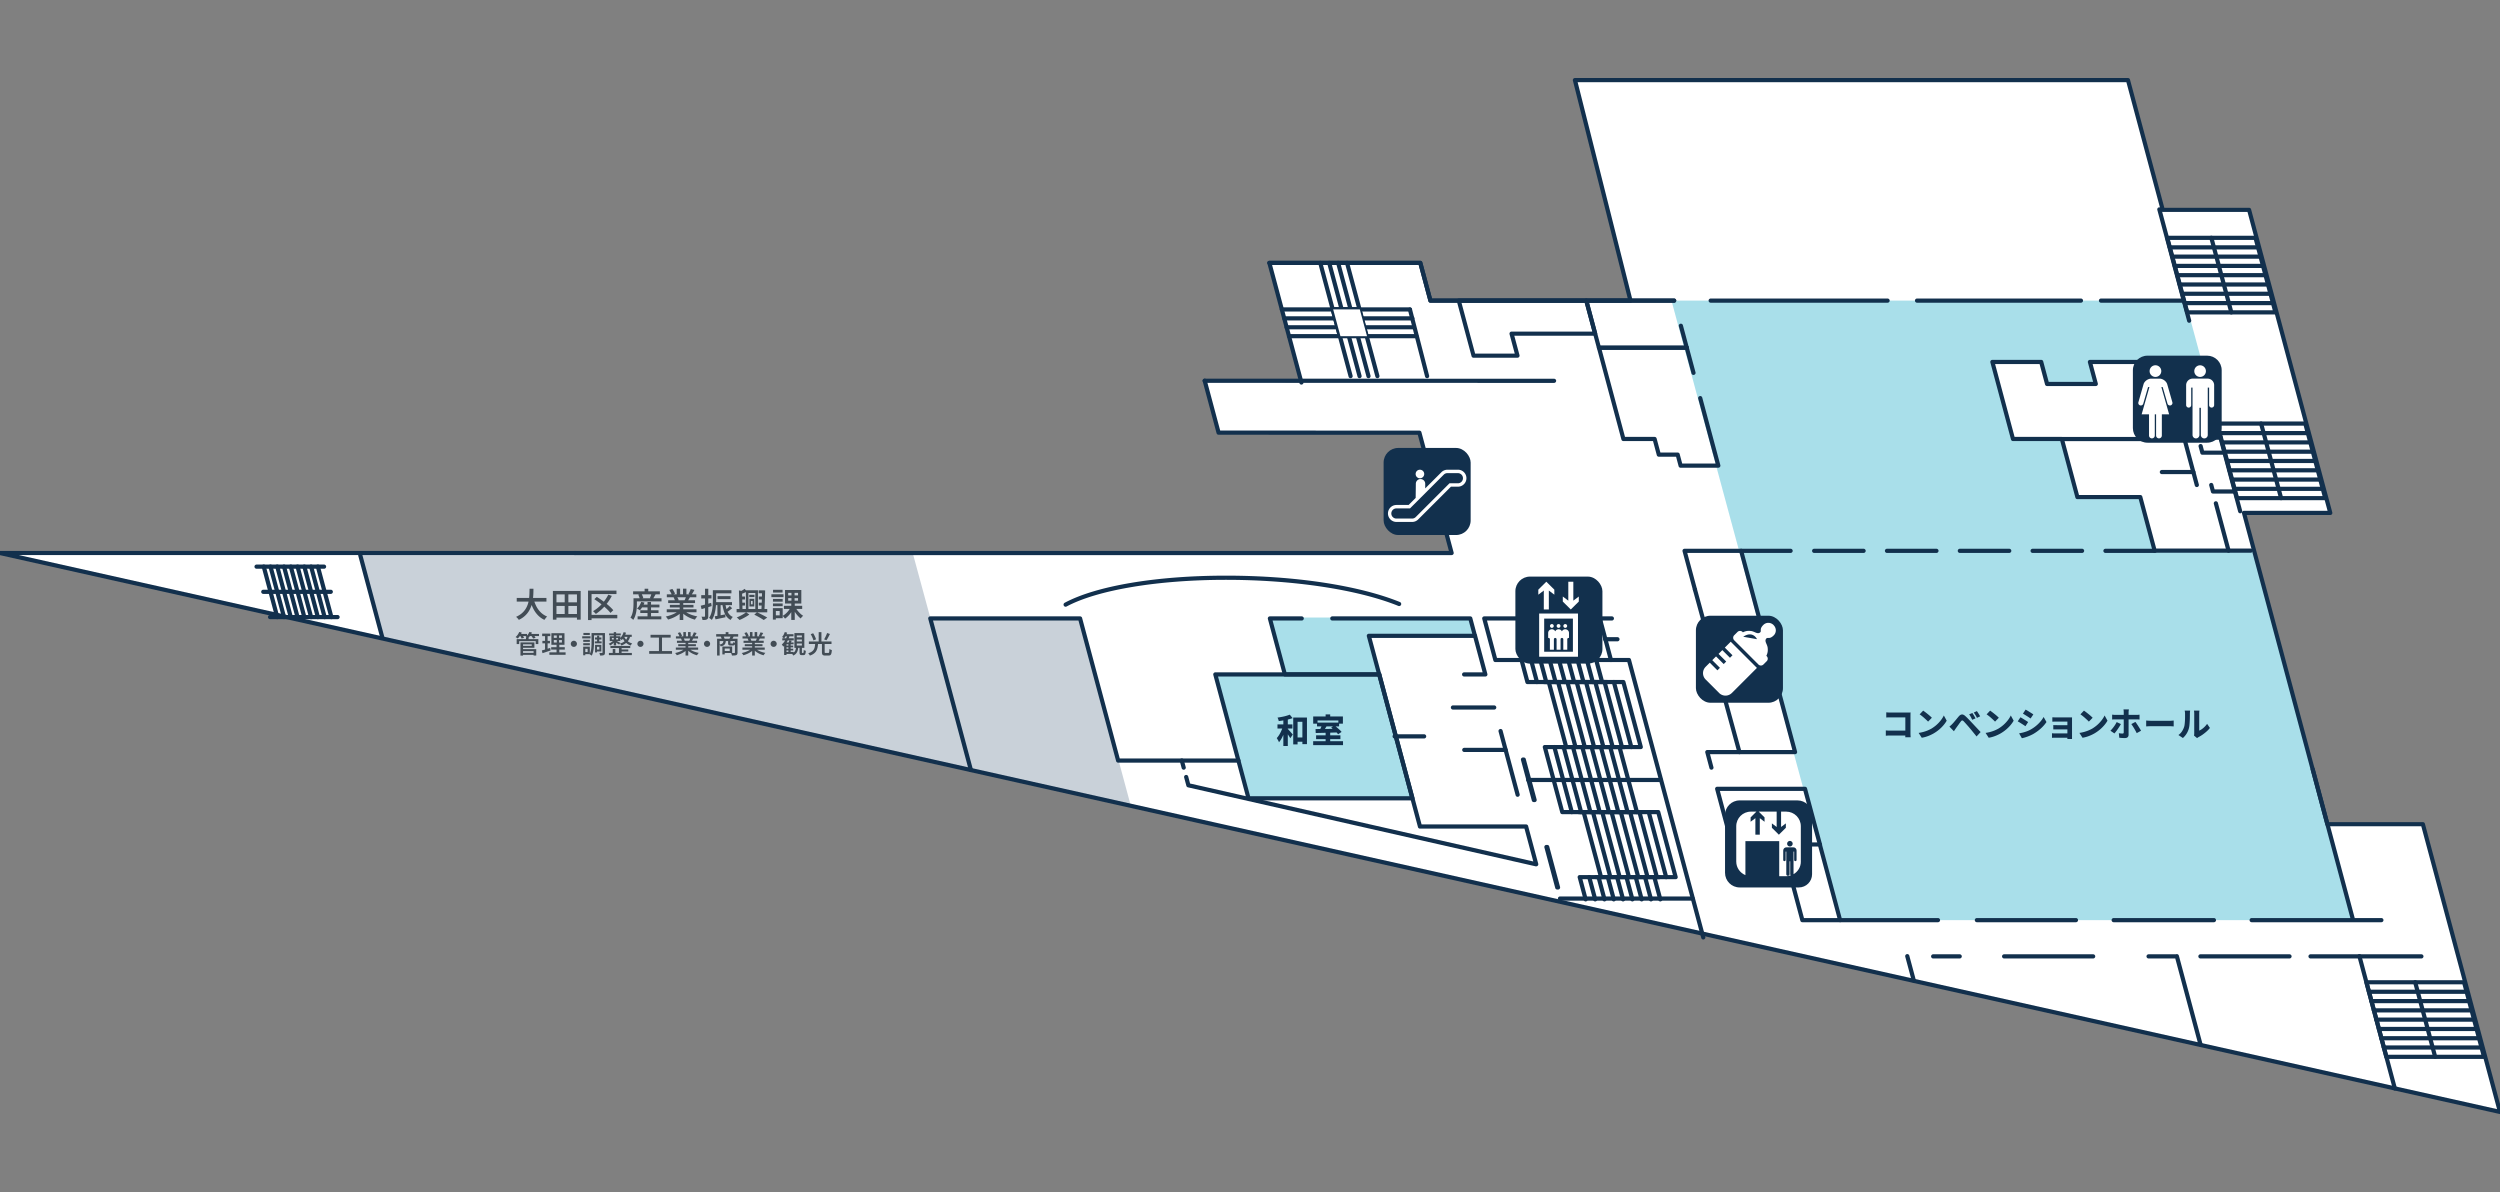 <svg xmlns="http://www.w3.org/2000/svg" id="plane4" viewBox="0 0 895.3 426.9"><rect x="0" y="0" width="895.3" height="426.9" fill="#808080" stroke="none"/><defs><style>.cls-1{fill:#2aafcc;opacity:.4}.cls-2{fill:#12304d}.cls-3{fill:#fff}.cls-4{fill:#424c55}</style></defs><path d="m0 198.05 895.3 200.16-27.61-103.04h-34.21l-29.87-111.48h30.92L805.45 75.15h-30.93l-12.44-46.46H564.02l19.89 78.97h-71.65l-3.62-13.51h-54.06l11.48 42.84-34.63-.64 4.97 18.59 71.93.03 11.54 43.08H0z" class="cls-3"/><path d="m806.79 197.19 35.75 132.33h-184l-59.95-221.86H782.6l5.93 21.97h-39.81l2.12 7.88h-17.6l-2.13-7.88h-17.63l7.44 27.59h17.64l5.63 20.8h22.71l5.18 19.17h34.71zM446.83 285.57l-11.89-44.35 24.92-.01-5.38-20.05h71.8l1.67 6.23h-38.01l3.71 13.82 11.87 44.36h-58.69z" class="cls-1"/><path d="m129.03 198.57 7.96 30.06 210.7 46.79 57.19 12.83-18.09-67.09h-53.65l-6.28-23.11-197.83.52z" style="fill:#c9d1d9"/><path d="M808.65 89.33h-31.59c-.41 0-.75-.34-.75-.75s.34-.75.75-.75h31.59c.41 0 .75.34.75.75s-.34.75-.75.75ZM809.54 92.65h-31.58c-.41 0-.75-.34-.75-.75s.34-.75.75-.75h31.58c.41 0 .75.34.75.75s-.34.75-.75.75ZM810.43 95.98h-31.59c-.41 0-.75-.34-.75-.75s.34-.75.75-.75h31.59c.41 0 .75.34.75.75s-.34.75-.75.75ZM811.32 99.3h-31.59c-.41 0-.75-.34-.75-.75s.34-.75.75-.75h31.59c.41 0 .75.34.75.75s-.34.75-.75.75ZM812.22 102.63h-31.6c-.41 0-.75-.34-.75-.75s.34-.75.75-.75h31.6c.41 0 .75.34.75.75s-.34.75-.75.75ZM813.11 105.96h-31.59c-.41 0-.75-.34-.75-.75s.34-.75.75-.75h31.59c.41 0 .75.34.75.75s-.34.75-.75.75ZM814 109.29h-31.6c-.41 0-.75-.34-.75-.75s.34-.75.75-.75H814c.41 0 .75.34.75.75s-.34.75-.75.75Z" class="cls-2"/><path d="M814.89 112.62h-31.6c-.34 0-.64-.23-.72-.56l-7.15-26.7a.75.75 0 0 1 .13-.65c.14-.18.36-.29.59-.29h31.59c.34 0 .64.23.72.56l7.16 26.7c.06.23.01.47-.13.65-.14.18-.36.29-.59.29Zm-31.02-1.5h30.04l-6.75-25.2h-30.04l6.75 25.2Z" class="cls-2"/><path d="M799.08 112.62c-.33 0-.63-.22-.72-.56l-7.16-26.7a.75.75 0 1 1 1.45-.39l7.16 26.7c.11.4-.13.81-.53.92a.68.68 0 0 1-.19.03ZM511.08 135.45c-.33 0-.64-.22-.73-.56L504.2 111a.75.75 0 0 1 1.45-.37l6.15 23.89c.1.4-.14.81-.54.91-.06.02-.12.02-.19.02Z" class="cls-2"/><path d="M504.94 111.56h-45.89c-.41 0-.75-.34-.75-.75s.34-.75.75-.75h45.89c.41 0 .75.34.75.75s-.34.75-.75.75ZM505.79 114.76H459.9c-.41 0-.75-.34-.75-.75s.34-.75.75-.75h45.89c.41 0 .75.34.75.75s-.34.75-.75.75ZM506.24 117.95h-45.49c-.41 0-.75-.34-.75-.75s.34-.75.75-.75h45.49c.41 0 .75.34.75.75s-.34.75-.75.75ZM507.24 121.14h-45.63c-.41 0-.75-.34-.75-.75s.34-.75.75-.75h45.63c.41 0 .75.34.75.75s-.34.75-.75.75Z" class="cls-2"/><path d="M483.67 135.45c-.33 0-.63-.22-.72-.56l-10.86-40.54a.75.75 0 1 1 1.45-.39l10.86 40.54c.11.4-.13.81-.53.92a.68.68 0 0 1-.19.03ZM486.88 135.45c-.33 0-.63-.22-.72-.56l-10.87-40.54a.75.75 0 1 1 1.45-.39l10.87 40.54c.11.4-.13.81-.53.92a.68.68 0 0 1-.19.03ZM490.08 135.45c-.33 0-.63-.22-.72-.56l-10.87-40.54a.75.75 0 1 1 1.45-.39l10.87 40.54c.11.4-.13.81-.53.92a.68.68 0 0 1-.19.03ZM493.27 135.45c-.33 0-.63-.22-.72-.56l-10.87-40.54a.75.75 0 1 1 1.45-.39L494 134.5c.11.4-.13.81-.53.92a.68.68 0 0 1-.19.03ZM120.89 221.74H96.72c-.41 0-.75-.34-.75-.75s.34-.75.75-.75h24.17c.41 0 .75.34.75.75s-.34.75-.75.75ZM116.05 203.68H91.88c-.41 0-.75-.34-.75-.75s.34-.75.75-.75h24.17c.41 0 .75.34.75.75s-.34.75-.75.75Z" class="cls-2"/><path d="M118.67 221.74c-.33 0-.63-.22-.72-.56l-4.84-18.07a.75.75 0 1 1 1.45-.39l4.84 18.07c.11.4-.13.81-.53.92-.06.02-.13.03-.19.03ZM116.25 221.74c-.33 0-.63-.22-.72-.56l-4.84-18.07a.75.75 0 1 1 1.45-.39l4.84 18.07c.11.4-.13.81-.53.92-.06.02-.13.03-.19.03ZM113.83 221.74c-.33 0-.63-.22-.72-.56l-4.84-18.07a.75.75 0 1 1 1.45-.39l4.84 18.07c.11.4-.13.81-.53.92-.06.02-.13.03-.19.03ZM111.4 221.74c-.33 0-.63-.22-.72-.56l-4.84-18.07a.75.75 0 1 1 1.45-.39l4.84 18.07c.11.4-.13.81-.53.92-.06.02-.13.03-.19.03ZM108.98 221.74c-.33 0-.63-.22-.72-.56l-4.84-18.07a.75.75 0 1 1 1.45-.39l4.84 18.07c.11.4-.13.81-.53.92-.06.02-.13.03-.19.03ZM106.55 221.74c-.33 0-.63-.22-.72-.56l-4.84-18.07a.75.75 0 1 1 1.45-.39l4.84 18.07c.11.4-.13.81-.53.92-.06.02-.13.03-.19.03ZM104.13 221.74c-.33 0-.63-.22-.72-.56l-4.84-18.07a.75.75 0 1 1 1.45-.39l4.84 18.07c.11.4-.13.81-.53.92-.06.02-.13.03-.19.03ZM101.71 221.74c-.33 0-.63-.22-.72-.56l-4.84-18.07a.75.75 0 1 1 1.45-.39l4.84 18.07c.11.4-.13.81-.53.92-.06.02-.13.03-.19.03ZM99.29 221.74c-.33 0-.63-.22-.72-.56l-4.84-18.07a.75.75 0 1 1 1.45-.39l4.84 18.07c.11.4-.13.81-.53.92-.06.02-.13.03-.19.03Z" class="cls-2"/><path d="M118.46 212.69H94.29c-.41 0-.75-.34-.75-.75s.34-.75.75-.75h24.17c.41 0 .75.34.75.75s-.34.75-.75.75ZM489.31 121.04h-9.49c-.34 0-.64-.23-.72-.56l-2.57-9.58a.75.75 0 0 1 .13-.65c.14-.19.36-.29.59-.29h9.49c.34 0 .64.23.72.56l2.57 9.58c.06.23.01.47-.13.65-.14.19-.36.29-.59.29Zm-8.91-1.5h7.93l-2.17-8.08h-7.94l2.17 8.08ZM826.47 155.85h-31.58c-.41 0-.75-.34-.75-.75s.34-.75.75-.75h31.58c.41 0 .75.34.75.75s-.34.75-.75.75ZM827.37 159.18h-31.59c-.41 0-.75-.34-.75-.75s.34-.75.75-.75h31.59c.41 0 .75.34.75.75s-.34.75-.75.75ZM828.26 162.51h-31.6c-.41 0-.75-.34-.75-.75s.34-.75.75-.75h31.6c.41 0 .75.34.75.75s-.34.75-.75.75ZM829.15 165.84h-31.6c-.41 0-.75-.34-.75-.75s.34-.75.75-.75h31.6c.41 0 .75.34.75.75s-.34.75-.75.75ZM830.04 169.17h-31.59c-.41 0-.75-.34-.75-.75s.34-.75.75-.75h31.59c.41 0 .75.34.75.75s-.34.75-.75.75ZM830.94 172.49h-31.59c-.41 0-.75-.34-.75-.75s.34-.75.75-.75h31.59c.41 0 .75.34.75.75s-.34.75-.75.75ZM831.83 175.82h-31.59c-.41 0-.75-.34-.75-.75s.34-.75.75-.75h31.59c.41 0 .75.34.75.75s-.34.75-.75.75Z" class="cls-2"/><path d="M832.72 179.14h-31.59c-.34 0-.64-.23-.72-.56l-7.15-26.7a.75.75 0 0 1 .13-.65c.14-.18.36-.29.59-.29h31.59c.34 0 .64.23.72.56l7.16 26.7c.06.23.01.47-.13.65-.14.18-.36.29-.59.29Zm-31.02-1.5h30.04l-6.75-25.2h-30.03l6.75 25.2Z" class="cls-2"/><path d="M816.9 179.14c-.33 0-.63-.22-.72-.56l-7.16-26.7a.75.75 0 1 1 1.45-.39l7.16 26.7c.11.4-.13.81-.53.92a.68.68 0 0 1-.19.03ZM883.34 355.92h-34.97c-.41 0-.75-.34-.75-.75s.34-.75.75-.75h34.97c.41 0 .75.34.75.75s-.34.75-.75.75ZM884.23 359.26h-34.98c-.41 0-.75-.34-.75-.75s.34-.75.75-.75h34.98c.41 0 .75.34.75.75s-.34.75-.75.75ZM885.12 362.58h-34.98c-.41 0-.75-.34-.75-.75s.34-.75.75-.75h34.98c.41 0 .75.34.75.75s-.34.75-.75.75ZM886.01 365.91h-34.98c-.41 0-.75-.34-.75-.75s.34-.75.75-.75h34.98c.41 0 .75.34.75.75s-.34.75-.75.75ZM886.91 369.24h-34.98c-.41 0-.75-.34-.75-.75s.34-.75.75-.75h34.98c.41 0 .75.34.75.75s-.34.75-.75.75ZM887.8 372.57h-34.98c-.41 0-.75-.34-.75-.75s.34-.75.75-.75h34.98c.41 0 .75.34.75.75s-.34.75-.75.75ZM888.69 375.88h-34.98c-.41 0-.75-.34-.75-.75s.34-.75.75-.75h34.98c.41 0 .75.34.75.75s-.34.75-.75.75Z" class="cls-2"/><path d="M889.58 379.22H854.6c-.34 0-.64-.23-.72-.56l-7.15-26.7a.75.75 0 0 1 .13-.65c.14-.18.36-.29.59-.29h34.98c.34 0 .64.23.72.56l7.15 26.7c.06.23.01.47-.13.65-.14.18-.36.29-.59.29Zm-34.4-1.5h33.42l-6.75-25.2h-33.42l6.75 25.2Z" class="cls-2"/><path d="M872.07 379.22c-.33 0-.63-.22-.72-.56l-7.15-26.7a.75.75 0 1 1 1.45-.39l7.15 26.7c.11.4-.13.81-.53.92a.68.68 0 0 1-.19.03ZM599.54 108.41h-87.28c-.34 0-.64-.23-.72-.56l-3.47-12.95h-53.48c-.41 0-.75-.34-.75-.75s.34-.75.75-.75h54.06c.34 0 .64.23.72.56l3.47 12.95h86.71c.41 0 .75.34.75.75s-.34.75-.75.75ZM783.98 115.6c-.33 0-.63-.22-.72-.56l-10.68-39.85a.75.75 0 1 1 1.45-.39l10.68 39.85c.11.4-.13.81-.53.92a.68.68 0 0 1-.19.03ZM675.98 108.41h-63.35c-.41 0-.75-.34-.75-.75s.34-.75.75-.75h63.35c.41 0 .75.34.75.75s-.34.75-.75.75ZM745.23 108.41h-58.7c-.41 0-.75-.34-.75-.75s.34-.75.75-.75h58.7c.41 0 .75.34.75.75s-.34.75-.75.75Z" class="cls-2"/><path d="M782.04 108.41h-29.63c-.41 0-.75-.34-.75-.75s.34-.75.75-.75h29.63c.41 0 .75.34.75.75s-.34.75-.75.75ZM802.25 183.83c-.33 0-.63-.22-.72-.56l-14.18-52.9h-6.37l2.76 10.28a.75.75 0 1 1-1.45.39l-3.01-11.22a.75.75 0 0 1 .13-.65c.14-.19.36-.29.59-.29h7.92c.34 0 .64.23.72.56l14.33 53.45c.11.4-.13.81-.53.92a.68.68 0 0 1-.19.03ZM842.54 329.71c-.33 0-.63-.22-.72-.56l-14.32-53.47a.75.75 0 1 1 1.45-.39l14.32 53.47c.11.4-.13.81-.53.92a.68.68 0 0 1-.19.03ZM798.08 197.94c-.33 0-.63-.22-.72-.56l-4.54-16.93a.75.75 0 1 1 1.45-.39l4.54 16.93c.11.4-.13.81-.53.92a.68.68 0 0 1-.19.03ZM786.72 174.44c-.33 0-.63-.22-.72-.56l-1.24-4.64a.75.75 0 1 1 1.45-.39l1.24 4.64c.11.4-.13.81-.53.92a.68.68 0 0 1-.19.03Z" class="cls-2"/><path d="M789.46 136.12h-7.92c-.41 0-.75-.34-.75-.75s.34-.75.75-.75h7.92c.41 0 .75.34.75.75s-.34.75-.75.75ZM806.03 197.94h-34.41c-.34 0-.64-.23-.72-.56l-4.99-18.62h-21.95c-.34 0-.64-.23-.72-.56l-5.42-20.24H720.9c-.34 0-.64-.23-.72-.56l-7.39-27.59a.75.75 0 0 1 .13-.65c.14-.18.36-.29.59-.29H731c.34 0 .64.23.72.56l1.96 7.32h15.9l-1.86-6.93a.75.75 0 0 1 .13-.65c.14-.18.36-.29.59-.29h22.52c.34 0 .64.23.72.56l2.11 7.88c.06.23.01.47-.13.65-.14.18-.36.29-.59.29h-5.8l5.02 18.77c.06.23.01.47-.13.65-.14.18-.36.29-.59.29h-32.21l5.17 19.3h21.95c.34 0 .64.23.72.56l4.99 18.62h33.84c.41 0 .75.34.75.75s-.34.75-.75.75Zm-67.65-41.47h32.21l-5.02-18.77a.75.75 0 0 1 .13-.65c.14-.18.36-.29.59-.29h5.8l-1.71-6.38h-20.97l1.86 6.93c.06.23.01.47-.13.65-.14.18-.36.29-.59.29h-17.46c-.34 0-.64-.23-.72-.56l-1.96-7.32h-15.93l6.98 26.09h16.92Z" class="cls-2"/><path d="M785.48 169.8h-11.27c-.41 0-.75-.34-.75-.75s.34-.75.75-.75h10.29l-6.1-22.75h-3.93c-.41 0-.75-.34-.75-.75s.34-.75.75-.75h4.51c.34 0 .64.23.72.56l6.5 24.25c.06.23.01.47-.13.65-.14.19-.36.29-.59.29ZM800.36 176.76h-7.85c-.34 0-.64-.23-.72-.56l-.62-2.32a.75.75 0 1 1 1.45-.39l.47 1.77h7.27c.41 0 .75.34.75.75s-.34.75-.75.75ZM790.06 138.3h-2.46c-.41 0-.75-.34-.75-.75s.34-.75.75-.75h2.46c.41 0 .75.34.75.75s-.34.75-.75.75ZM543.44 128.12h-15.73c-.34 0-.64-.23-.72-.56l-5.29-19.71a.75.75 0 0 1 .13-.65c.14-.19.36-.29.59-.29h45.66c.34 0 .64.23.72.56l3.17 11.83c.06.23.01.47-.13.65-.14.18-.36.29-.59.29H542.3l1.86 6.93c.06.23.01.47-.13.65-.14.18-.36.29-.59.29Zm-15.15-1.5h14.17l-1.86-6.93a.75.75 0 0 1 .13-.65c.14-.18.36-.29.59-.29h28.95l-2.77-10.33h-44.11l4.88 18.21Z" class="cls-2"/><path d="M604.05 125.28h-31.44c-.34 0-.64-.23-.72-.56l-4.52-16.87a.75.75 0 0 1 .13-.65c.14-.18.36-.29.59-.29h31.45c.41 0 .75.34.75.75s-.34.75-.75.75h-30.47l4.11 15.37h30.86c.41 0 .75.34.75.75s-.34.75-.75.75Z" class="cls-2"/><path d="M606.47 134.28c-.33 0-.63-.22-.72-.56l-4.52-16.86a.75.75 0 1 1 1.45-.39l4.52 16.86c.11.4-.13.81-.53.92a.68.68 0 0 1-.19.03Z" class="cls-2"/><path d="M615.37 167.51h-13.51c-.34 0-.64-.23-.72-.56l-.9-3.39h-6.19c-.34 0-.64-.23-.72-.56l-1.35-5.04h-10.6c-.34 0-.64-.23-.72-.56l-8.76-32.69a.75.75 0 0 1 .13-.65c.14-.18.36-.29.59-.29h31.44c.41 0 .75.34.75.75s-.34.75-.75.75H573.6l8.35 31.19h10.6c.34 0 .64.23.72.56l1.35 5.04h6.19c.34 0 .64.23.72.56l.9 3.39h11.96l-.92-3.42s-.03-.07-.04-.11l-5.27-19.71a.75.75 0 1 1 1.45-.39l6.48 24.18c.06.23.01.47-.13.65-.14.18-.36.29-.59.29ZM612.9 275.65c-.33 0-.63-.22-.72-.56l-1.48-5.56c-.06-.23-.01-.47.13-.65s.36-.29.59-.29h30.46l-18.91-70.57h-18.72l3.47 12.91a.75.75 0 1 1-1.45.39l-3.72-13.86a.756.756 0 0 1 .13-.65c.14-.19.36-.29.59-.29h20.27c.34 0 .64.23.72.56l19.31 72.07c.06.23.01.47-.13.65-.14.18-.36.29-.59.29h-30.46l1.23 4.62c.11.4-.13.81-.53.92-.06.02-.13.03-.19.03Z" class="cls-2"/><path d="M641.25 198.02h-17.71c-.41 0-.75-.34-.75-.75s.34-.75.75-.75h17.71c.41 0 .75.34.75.75s-.34.75-.75.75ZM667.39 198.02h-17.7c-.41 0-.75-.34-.75-.75s.34-.75.75-.75h17.7c.41 0 .75.34.75.75s-.34.75-.75.75ZM693.48 198.02h-17.71c-.41 0-.75-.34-.75-.75s.34-.75.75-.75h17.71c.41 0 .75.34.75.75s-.34.75-.75.75ZM719.55 198.02h-17.69c-.41 0-.75-.34-.75-.75s.34-.75.75-.75h17.69c.41 0 .75.34.75.75s-.34.75-.75.75ZM745.63 198.02h-17.7c-.41 0-.75-.34-.75-.75s.34-.75.75-.75h17.7c.41 0 .75.34.75.75s-.34.75-.75.75ZM771.71 198.02h-17.7c-.41 0-.75-.34-.75-.75s.34-.75.75-.75h17.7c.41 0 .75.34.75.75s-.34.75-.75.75ZM658.98 330.27h-13.52c-.34 0-.64-.23-.72-.56l-7.26-27.1a.75.75 0 0 1 .13-.65c.14-.18.36-.29.59-.29h13.51c.34 0 .64.23.72.56l7.26 27.1c.06.23.01.47-.13.65-.14.18-.36.29-.59.29Zm-12.94-1.5h11.97l-6.86-25.6h-11.96l6.85 25.6Z" class="cls-2"/><path d="M651.76 303.25c-.33 0-.63-.22-.72-.56l-5.22-19.44h-29.9l4.95 18.49h5.54c.41 0 .75.34.75.75s-.34.75-.75.75h-6.11c-.34 0-.64-.23-.72-.56l-5.35-19.99a.75.75 0 0 1 .13-.65c.14-.18.36-.29.59-.29h31.46c.34 0 .64.23.72.56l5.37 19.99c.11.4-.13.81-.53.92a.68.68 0 0 1-.19.03Z" class="cls-2"/><path d="M629.08 313.23h-6.11c-.34 0-.64-.23-.72-.56l-2.68-9.99a.75.75 0 1 1 1.45-.39l2.53 9.43h5.53c.41 0 .75.34.75.75s-.34.75-.75.75ZM852.82 330.27h-46.45c-.41 0-.75-.34-.75-.75s.34-.75.75-.75h46.45c.41 0 .75.34.75.75s-.34.75-.75.75ZM792.85 330.27h-35.9c-.41 0-.75-.34-.75-.75s.34-.75.75-.75h35.9c.41 0 .75.34.75.75s-.34.75-.75.75ZM743.44 330.27h-35.48c-.41 0-.75-.34-.75-.75s.34-.75.75-.75h35.48c.41 0 .75.34.75.75s-.34.75-.75.75ZM694.03 330.27h-35.01c-.41 0-.75-.34-.75-.75s.34-.75.75-.75h35.01c.41 0 .75.34.75.75s-.34.75-.75.75ZM606.16 322.54h-47.49c-.41 0-.75-.34-.75-.75s.34-.75.75-.75h47.49c.41 0 .75.34.75.75s-.34.75-.75.75ZM594.79 280.08H547.3c-.41 0-.75-.34-.75-.75s.34-.75.75-.75h47.49c.41 0 .75.34.75.75s-.34.75-.75.75Z" class="cls-2"/><path d="M549.58 287.25h-.29c-.34 0-.64-.23-.72-.56l-3.88-14.48a.75.75 0 0 1 .13-.65c.14-.18.36-.29.59-.29h.28c.34 0 .64.23.72.56l3.89 14.48c.06.22.01.47-.13.65-.14.19-.36.29-.59.29ZM557.97 318.56h-.29c-.34 0-.64-.23-.72-.56l-3.88-14.48a.75.75 0 0 1 .13-.65c.14-.18.36-.29.59-.29h.29c.34 0 .64.23.72.56l3.88 14.48c.06.23.01.47-.13.65-.14.18-.36.29-.59.29ZM586.21 291.58c-.33 0-.63-.22-.72-.56l-6.24-23.29a.75.75 0 1 1 1.45-.39l6.24 23.29c.11.4-.13.81-.53.92a.68.68 0 0 1-.19.03ZM582.88 291.58c-.33 0-.63-.22-.72-.56l-6.23-23.29a.75.75 0 1 1 1.45-.39l6.23 23.29c.11.4-.13.81-.53.92a.68.68 0 0 1-.19.03ZM579.55 291.58c-.33 0-.63-.22-.72-.56l-6.24-23.29a.75.75 0 1 1 1.45-.39l6.24 23.29c.11.4-.13.81-.53.92a.68.68 0 0 1-.19.03ZM576.21 291.58c-.33 0-.63-.22-.72-.56l-6.24-23.29a.75.75 0 1 1 1.45-.39l6.24 23.29c.11.4-.13.81-.53.92a.68.68 0 0 1-.19.03ZM572.89 291.58c-.33 0-.63-.22-.72-.56l-6.25-23.29a.75.75 0 1 1 1.45-.39l6.25 23.29c.11.4-.13.81-.53.92a.68.68 0 0 1-.19.03ZM569.56 291.58c-.33 0-.63-.22-.72-.56l-6.25-23.29a.75.75 0 1 1 1.45-.39l6.25 23.29c.11.4-.13.81-.53.92a.68.68 0 0 1-.19.03ZM566.22 291.58c-.33 0-.63-.22-.72-.56l-6.25-23.29a.75.75 0 1 1 1.45-.39l6.25 23.29c.11.4-.13.81-.53.92a.68.68 0 0 1-.19.03ZM562.89 291.58c-.33 0-.63-.22-.72-.56l-6.24-23.29a.75.75 0 1 1 1.45-.39l6.24 23.29c.11.4-.13.81-.53.92a.68.68 0 0 1-.19.03ZM594.58 322.83c-.33 0-.63-.22-.72-.56l-2.14-7.96a.75.75 0 1 1 1.45-.39l2.14 7.96c.11.4-.13.81-.53.92a.68.68 0 0 1-.19.03ZM591.25 322.83c-.33 0-.63-.22-.72-.56l-2.13-7.96a.75.75 0 1 1 1.45-.39l2.13 7.96c.11.4-.13.81-.53.92-.06.02-.13.03-.19.03ZM587.91 322.83c-.33 0-.63-.22-.72-.56l-2.13-7.96a.75.75 0 1 1 1.45-.39l2.13 7.96c.11.4-.13.81-.53.92-.06.02-.13.03-.19.03ZM584.59 322.83c-.33 0-.63-.22-.72-.56l-2.13-7.96a.75.75 0 1 1 1.45-.39l2.13 7.96c.11.4-.13.81-.53.92-.06.02-.13.03-.19.03ZM581.25 322.83c-.33 0-.63-.22-.72-.56l-2.13-7.96a.75.75 0 1 1 1.45-.39l2.13 7.96c.11.4-.13.81-.53.92-.06.02-.13.03-.19.03ZM577.92 322.83c-.33 0-.63-.22-.72-.56l-2.13-7.96a.75.75 0 1 1 1.45-.39l2.13 7.96c.11.4-.13.81-.53.92-.06.02-.13.03-.19.03ZM574.59 322.83c-.33 0-.63-.22-.72-.56l-2.12-7.96a.75.75 0 1 1 1.45-.39l2.12 7.96c.11.4-.13.81-.53.92-.06.02-.13.03-.19.03ZM571.26 322.83c-.33 0-.63-.22-.72-.56l-2.13-7.96a.75.75 0 1 1 1.45-.39l2.13 7.96c.11.4-.13.81-.53.92-.06.02-.13.03-.19.03ZM596.68 314.87c-.33 0-.63-.22-.72-.56l-6.24-23.29a.75.75 0 1 1 1.45-.39l6.24 23.29c.11.4-.13.81-.53.92a.68.68 0 0 1-.19.03Z" class="cls-2"/><path d="M593.35 314.87c-.33 0-.63-.22-.72-.56l-6.25-23.3a.75.75 0 1 1 1.45-.39l6.25 23.3c.11.4-.13.81-.53.92a.68.68 0 0 1-.19.03ZM590.02 314.87c-.33 0-.63-.22-.72-.56l-6.25-23.3a.75.75 0 1 1 1.45-.39l6.25 23.3c.11.4-.13.81-.53.92a.68.68 0 0 1-.19.03ZM586.69 314.87c-.33 0-.63-.22-.72-.56l-6.25-23.3a.75.75 0 1 1 1.45-.39l6.25 23.3c.11.4-.13.81-.53.92a.68.68 0 0 1-.19.03ZM583.36 314.87c-.33 0-.63-.22-.72-.56l-6.25-23.3a.75.75 0 1 1 1.45-.39l6.25 23.3c.11.4-.13.81-.53.92a.68.68 0 0 1-.19.03ZM580.03 314.87c-.33 0-.63-.22-.72-.56l-6.25-23.3a.75.75 0 1 1 1.45-.39l6.25 23.3c.11.4-.13.81-.53.92a.68.68 0 0 1-.19.03ZM576.7 314.87c-.33 0-.63-.22-.72-.56l-6.25-23.3a.75.75 0 1 1 1.45-.39l6.25 23.3c.11.4-.13.81-.53.92a.68.68 0 0 1-.19.03ZM573.36 314.87c-.33 0-.63-.22-.72-.56l-6.24-23.3a.75.75 0 1 1 1.45-.39l6.24 23.3c.11.4-.13.81-.53.92a.68.68 0 0 1-.19.03Z" class="cls-2"/><path d="M587.92 291.58h-28.44c-.34 0-.64-.23-.72-.56l-6.25-23.29a.75.75 0 0 1 .13-.65c.14-.19.36-.29.59-.29h28.44c.41 0 .75.34.75.75s-.34.75-.75.75h-27.46l5.84 21.79h27.86c.41 0 .75.34.75.75s-.34.75-.75.75Z" class="cls-2"/><path d="M600.09 314.87h-28.43c-.41 0-.75-.34-.75-.75s.34-.75.75-.75h27.45l-5.84-21.8h-27.86c-.41 0-.75-.34-.75-.75s.34-.75.75-.75h28.44c.34 0 .64.23.72.56l6.24 23.3c.06.23.01.47-.13.65-.14.18-.36.29-.59.29ZM573.74 245c-.33 0-.63-.22-.72-.56l-2.14-7.96a.75.75 0 1 1 1.45-.39l2.14 7.96c.11.4-.13.81-.53.92-.06.02-.13.03-.19.03ZM570.4 245c-.33 0-.63-.22-.72-.56l-2.13-7.96a.75.75 0 1 1 1.45-.39l2.13 7.96c.11.4-.13.81-.53.92a.68.68 0 0 1-.19.03ZM567.07 245c-.33 0-.63-.22-.72-.56l-2.13-7.96a.75.75 0 1 1 1.45-.39l2.13 7.96c.11.4-.13.81-.53.92a.68.68 0 0 1-.19.03ZM563.73 245c-.33 0-.63-.22-.72-.56l-2.13-7.96a.75.75 0 1 1 1.45-.39l2.13 7.96c.11.4-.13.81-.53.92a.68.68 0 0 1-.19.03ZM560.41 245c-.33 0-.63-.22-.72-.56l-2.14-7.96a.75.75 0 1 1 1.45-.39l2.14 7.96c.11.4-.13.81-.53.92a.68.68 0 0 1-.19.03ZM557.07 245c-.33 0-.63-.22-.72-.56l-2.13-7.96a.75.75 0 1 1 1.45-.39l2.13 7.96c.11.4-.13.81-.53.92-.06.02-.13.03-.19.03ZM553.74 245c-.33 0-.63-.22-.72-.56l-2.13-7.96a.75.75 0 1 1 1.45-.39l2.13 7.96c.11.4-.13.81-.53.92a.68.68 0 0 1-.19.03ZM550.41 245c-.33 0-.63-.22-.72-.56l-2.13-7.96a.75.75 0 1 1 1.45-.39l2.13 7.96c.11.4-.13.81-.53.92a.68.68 0 0 1-.19.03ZM584.2 268.29c-.33 0-.63-.22-.72-.56l-6.25-23.29a.75.75 0 1 1 1.45-.39l6.25 23.29c.11.4-.13.81-.53.92a.68.68 0 0 1-.19.03Z" class="cls-2"/><path d="M580.86 268.29c-.33 0-.63-.22-.72-.56l-6.24-23.29a.75.75 0 1 1 1.45-.39l6.24 23.29c.11.4-.13.81-.53.92a.68.68 0 0 1-.19.03ZM577.54 268.29c-.33 0-.63-.22-.72-.56l-6.24-23.29a.75.75 0 1 1 1.45-.39l6.24 23.29c.11.4-.13.81-.53.92a.68.68 0 0 1-.19.03ZM574.21 268.29c-.33 0-.63-.22-.72-.56l-6.24-23.29a.75.75 0 1 1 1.45-.39l6.24 23.29c.11.4-.13.81-.53.92a.68.68 0 0 1-.19.03ZM570.88 268.29c-.33 0-.63-.22-.72-.56l-6.25-23.29a.75.75 0 1 1 1.45-.39l6.25 23.29c.11.4-.13.81-.53.92a.68.68 0 0 1-.19.03ZM567.54 268.29c-.33 0-.63-.22-.72-.56l-6.23-23.29a.75.75 0 1 1 1.45-.39l6.23 23.29c.11.4-.13.81-.53.92a.68.68 0 0 1-.19.03ZM564.22 268.29c-.33 0-.63-.22-.72-.56l-6.25-23.29a.75.75 0 1 1 1.45-.39l6.25 23.29c.11.4-.13.81-.53.92a.68.68 0 0 1-.19.03ZM560.88 268.29c-.33 0-.63-.22-.72-.56l-6.24-23.29a.75.75 0 1 1 1.45-.39l6.24 23.29c.11.4-.13.81-.53.92a.68.68 0 0 1-.19.03Z" class="cls-2"/><path d="M587.61 268.29h-28.45c-.41 0-.75-.34-.75-.75s.34-.75.75-.75h27.47L580.79 245h-27.86c-.41 0-.75-.34-.75-.75s.34-.75.75-.75h28.44c.34 0 .64.23.72.56l6.24 23.29c.06.23.01.47-.13.65-.14.18-.36.29-.59.29Z" class="cls-2"/><path d="M575.44 245H547c-.34 0-.64-.23-.72-.56l-2.13-7.96a.75.75 0 1 1 1.45-.39l1.98 7.4h27.86c.41 0 .75.34.75.75s-.34.75-.75.75ZM567.85 322.83c-.33 0-.63-.22-.72-.56l-2.13-7.96c-.06-.22-.01-.47.13-.65s.36-.29.59-.29h28.44c.41 0 .75.34.75.75s-.34.75-.75.75H566.7l1.87 7.02c.11.4-.13.81-.53.92-.06.02-.13.03-.19.03Z" class="cls-2"/><path d="M609.97 336.46c-.33 0-.63-.22-.72-.56l-26.47-98.79h-47.26c-.34 0-.64-.23-.72-.56l-3.98-14.88a.75.75 0 0 1 .13-.65c.14-.18.36-.29.59-.29h12.56c.41 0 .75.34.75.75s-.34.75-.75.75h-11.58l3.58 13.38h47.26c.34 0 .64.23.72.56l26.62 99.34c.11.4-.13.81-.53.92a.68.68 0 0 1-.19.03Z" class="cls-2"/><path d="M576.91 237.11c-.33 0-.63-.22-.72-.56l-3.99-14.88a.75.75 0 1 1 1.45-.39l3.99 14.88c.11.4-.13.81-.53.92a.68.68 0 0 1-.19.03Z" class="cls-2"/><path d="M577.24 222.23h-8.76c-.41 0-.75-.34-.75-.75s.34-.75.75-.75h8.76c.41 0 .75.34.75.75s-.34.75-.75.75ZM579.24 229.68h-4.38c-.41 0-.75-.34-.75-.75s.34-.75.75-.75h4.38c.41 0 .75.34.75.75s-.34.75-.75.75ZM857.63 390.54c-.33 0-.63-.22-.72-.56l-12.68-47.36a.75.75 0 1 1 1.45-.39l12.68 47.36c.11.4-.13.81-.53.92a.68.68 0 0 1-.19.03Z" class="cls-2"/><path d="M867.15 343.25h-39.7c-.41 0-.75-.34-.75-.75s.34-.75.75-.75h39.7c.41 0 .75.34.75.75s-.34.75-.75.75ZM819.92 343.25h-31.9c-.41 0-.75-.34-.75-.75s.34-.75.75-.75h31.9c.41 0 .75.34.75.75s-.34.75-.75.75ZM749.6 343.25h-31.88c-.41 0-.75-.34-.75-.75s.34-.75.75-.75h31.88c.41 0 .75.34.75.75s-.34.75-.75.75ZM701.81 343.25h-9.5c-.41 0-.75-.34-.75-.75s.34-.75.75-.75h9.5c.41 0 .75.34.75.75s-.34.75-.75.75ZM788.02 374.75c-.33 0-.63-.22-.72-.56l-8.29-30.94h-9.56c-.41 0-.75-.34-.75-.75s.34-.75.75-.75h9.8s.07-.03.1-.04c.39-.11.8.09.93.47 0 .02.01.04.02.06l8.46 31.56c.11.4-.13.81-.53.92a.68.68 0 0 1-.19.03ZM685.38 351.94c-.33 0-.63-.22-.72-.56l-2.35-8.76a.75.75 0 1 1 1.45-.39l2.35 8.76c.11.4-.13.81-.53.92a.68.68 0 0 1-.19.03ZM493.94 242.28h-33.79c-.34 0-.64-.23-.72-.56l-5.38-20.05a.75.75 0 0 1 .13-.65c.14-.19.36-.29.59-.29h11.4c.41 0 .75.34.75.75s-.34.75-.75.75h-10.43l4.97 18.55h32.24l-3.46-12.88a.75.75 0 0 1 .13-.65c.14-.19.36-.29.59-.29h37.03l-1.27-4.73h-48.84c-.41 0-.75-.34-.75-.75s.34-.75.75-.75h49.41c.34 0 .64.23.72.56l1.67 6.23c.06.23.01.47-.13.65-.14.19-.36.29-.59.29h-37.03l3.46 12.88c.06.23.01.47-.13.65-.14.19-.36.29-.59.29Z" class="cls-2"/><path d="M531.94 242.28h-7.6c-.41 0-.75-.34-.75-.75s.34-.75.75-.75h6.62l-3.45-12.88a.75.75 0 1 1 1.45-.39l3.7 13.83c.06.22.01.46-.13.65-.14.18-.36.29-.59.29ZM535.11 254.12h-14.78c-.41 0-.75-.34-.75-.75s.34-.75.75-.75h14.78c.41 0 .75.34.75.75s-.34.75-.75.75ZM550.16 310.28c-.06 0-.11 0-.17-.02l-124.57-28.3a.75.75 0 0 1-.56-.54l-.79-2.96a.75.75 0 1 1 1.45-.39l.67 2.52 122.91 27.92-3.15-11.76h-37.43c-.34 0-.64-.23-.72-.56l-14.6-54.49a.75.75 0 1 1 1.45-.39l14.45 53.93h37.43c.34 0 .64.23.72.56l3.62 13.51c.07.25 0 .53-.18.71-.14.15-.34.23-.54.23ZM423.9 275.65c-.33 0-.63-.22-.72-.55l-.68-2.54a.75.75 0 1 1 1.45-.39l.68 2.54c.11.4-.13.81-.53.92-.07.02-.13.03-.2.03ZM543.49 285.36c-.33 0-.63-.22-.72-.56l-6.11-22.8a.75.75 0 1 1 1.45-.39l6.11 22.8c.11.4-.13.81-.53.92a.68.68 0 0 1-.19.03Z" class="cls-2"/><path d="M505.81 286.63h-58.69c-.34 0-.64-.23-.72-.56l-11.89-44.35a.75.75 0 0 1 .13-.65.73.73 0 0 1 .6-.29h58.71c.34 0 .64.23.72.56l11.88 44.35c.06.23.01.47-.13.65-.14.18-.36.29-.59.29Zm-58.12-1.5h57.14l-11.47-42.85H436.2l11.49 42.85ZM381.63 217.29c-.27 0-.53-.14-.66-.4-.2-.37-.06-.82.31-1.02 11.35-6.09 32.95-9.72 57.77-9.72s47.68 3.53 62.29 9.45c.38.16.57.59.41.98s-.59.57-.98.41c-14.45-5.85-37.53-9.34-61.73-9.34s-45.92 3.57-57.06 9.54a.73.73 0 0 1-.35.09Z" class="cls-2"/><path d="M347.69 276.49c-.33 0-.63-.22-.72-.56l-14.54-54.26a.75.75 0 0 1 .13-.65c.14-.18.36-.29.6-.29h53.64c.34 0 .64.23.72.56L401 271.62h42.5c.41 0 .75.34.75.75s-.34.75-.75.75h-43.08c-.34 0-.64-.23-.72-.56l-13.48-50.33h-52.09l14.29 53.31c.11.4-.13.81-.53.92a.68.68 0 0 1-.19.03ZM510.01 264.46h-10.56c-.41 0-.75-.34-.75-.75s.34-.75.75-.75h10.56c.41 0 .75.34.75.75s-.34.75-.75.75ZM539.18 269.31h-14.79c-.41 0-.75-.34-.75-.75s.34-.75.75-.75h14.79c.41 0 .75.34.75.75s-.34.75-.75.75ZM136.84 228.78c-.33 0-.63-.22-.72-.56l-7.81-29.14a.75.75 0 1 1 1.45-.39l7.81 29.14c.11.4-.13.81-.53.92a.68.68 0 0 1-.19.03ZM795.2 157.47h-7.92c-.41 0-.75-.34-.75-.75s.34-.75.75-.75h7.92c.41 0 .75.34.75.75s-.34.75-.75.75ZM796.63 162.86h-7.92c-.34 0-.64-.23-.72-.56l-.63-2.35a.75.75 0 1 1 1.45-.39l.48 1.8h7.35c.41 0 .75.34.75.75s-.34.75-.75.75Z" class="cls-2"/><path d="M895.3 398.96c-.05 0-.11 0-.16-.02L-.16 198.78a.756.756 0 0 1 .16-1.49h205.88c.41 0 .75.34.75.75s-.34.75-.75.75H6.79L894.25 397.2l-27.14-101.29h-33.63c-.34 0-.64-.23-.72-.56l-29.87-111.48a.75.75 0 0 1 .13-.65c.14-.18.36-.29.59-.29h29.94L804.87 75.9h-30.35c-.34 0-.64-.23-.72-.56l-12.3-45.91H564.98l19.66 78.04c.06.22 0 .46-.14.64s-.36.29-.59.29h-71.65a.73.73 0 0 1-.72-.55l-3.47-12.95h-52.51l11.23 41.89a.75.75 0 1 1-1.45.39l-11.48-42.84a.75.75 0 0 1 .13-.65c.14-.18.36-.29.59-.29h54.06c.34 0 .64.23.72.56l3.47 12.95h70.11l-19.66-78.04a.74.74 0 0 1 .14-.64c.14-.18.36-.29.59-.29h198.06c.34 0 .64.23.72.56l12.3 45.91h30.35c.34 0 .64.23.72.56l29.08 108.53c.06.23.01.47-.13.65-.14.18-.36.29-.59.29h-29.94l29.47 109.98h33.63c.34 0 .64.23.72.56l27.61 103.04a.744.744 0 0 1-.72.94Z" class="cls-2"/><path d="m556.55 137.13-125.13-.03c-.41 0-.75-.34-.75-.75s.34-.75.75-.75l125.13.03c.41 0 .75.34.75.75s-.34.75-.75.75Z" class="cls-2"/><path d="M519.87 198.8h-314c-.41 0-.75-.34-.75-.75s.34-.75.75-.75h313.01l-11.14-41.58-71.35-.03c-.34 0-.64-.23-.72-.56l-4.97-18.59a.75.75 0 1 1 1.45-.39l4.82 18.03 71.35.03c.34 0 .64.23.72.56l11.54 43.08c.06.23.01.47-.13.65-.14.18-.36.29-.59.29ZM622.92 270.09c-.33 0-.63-.22-.72-.55l-15.93-58.21a.75.75 0 1 1 1.45-.39l15.93 58.21c.11.4-.13.81-.53.92-.07.02-.13.03-.2.03Z" class="cls-2"/><path d="M480.04 120.4h9.52l-2.59-9.59h-9.53l2.6 9.59z" class="cls-3"/><rect width="31.17" height="31.17" x="607.34" y="220.5" class="cls-2" rx="5.23" ry="5.23"/><path d="M635.16 223.85c-1.03-1.03-2.64-1.08-3.67-.05-1.65 1.65-.39 2.22-1.29 2.78-.92.58-1.88-.46-3.16-.61-.9-.1-1.7-.07-2.77.43-.03.02-.06.03-.1.05l-.14-.14c-.49-.49-1.29-.49-1.79 0l-1.19 1.19c-.49.49-.49 1.29 0 1.79l.05.05.99.99 1.01 1 4.58 4.59 1.01 1.01.99.99.05.05c.49.49 1.29.49 1.78 0l1.19-1.19c.49-.49.49-1.29 0-1.78l-.14-.14.05-.1c.5-1.06.52-1.86.43-2.77-.14-1.27-1.19-2.24-.61-3.16.56-.9 1.13.36 2.78-1.29 1.03-1.03.98-2.64-.05-3.67m-10.88 4.16c3.49-2.33 4.94.87 4.94.87l-4.94-.87Zm-4.47 1.78 9.38 9.38-8.98 8.98a3.223 3.223 0 0 1-4.56 0l-4.82-4.82a3.223 3.223 0 0 1 0-4.56l1.47-1.47 2.74 2.74.9-.9-2.74-2.74 1.35-1.35 2.74 2.74.9-.9-2.74-2.74 1.35-1.35 2.74 2.74.9-.9-2.74-2.74 2.12-2.12Z" class="cls-3"/><path d="M790.4 127.37h-21.34c-2.89 0-5.23 2.34-5.23 5.23v20.71c0 2.89 2.34 5.23 5.23 5.23h21.34c2.89 0 5.23-2.34 5.23-5.23V132.6c0-2.89-2.34-5.23-5.23-5.23Z" class="cls-2"/><path d="M787.66 146.05v9.72c0 .67-.56 1.24-1.24 1.24s-1.23-.56-1.23-1.24v-16.96h-.48v6.25c0 .51-.41.91-.9.91s-.91-.4-.91-.91v-7.12c0-1.29 1.05-2.35 2.35-2.35h5.32c1.3 0 2.36 1.05 2.36 2.35v7.12c0 .51-.41.91-.9.91s-.9-.4-.9-.91v-6.25h-.49v16.96c0 .67-.55 1.24-1.24 1.24s-1.23-.56-1.23-1.24v-9.72h-.48Zm.24-11.06c1.15 0 2.08-.93 2.08-2.08s-.93-2.09-2.08-2.09-2.08.93-2.08 2.09.93 2.08 2.08 2.08M771.91 134.99a2.09 2.09 0 1 1 0-4.18 2.09 2.09 0 1 1 0 4.18m4.9 13.4-2.78-9.77h.48l1.71 5.93c.14.48.64.76 1.13.63.47-.14.76-.64.62-1.12l-1.85-6.47c-.33-1.09-1.6-1.99-2.73-1.99h-3.01c-1.12 0-2.41.9-2.73 1.99l-1.85 6.47c-.14.48.14.97.63 1.12a.9.9 0 0 0 1.11-.63l1.72-5.93h.49l-2.79 9.77h2.65v7.58c0 .57.46 1.02 1.03 1.02s1.03-.45 1.03-1.02v-7.58h.47v7.58c0 .57.47 1.02 1.03 1.02s1.03-.45 1.03-1.02v-7.58h2.64Z" class="cls-3"/><rect width="31.17" height="31.18" x="495.5" y="160.42" class="cls-2" rx="5.23" ry="5.23"/><path d="M522.11 168.22h-3.77c-.81 0-1.59.33-2.14.89 0 0-2.86 2.86-5.8 5.79v-1.66c0-.93-.76-1.68-1.68-1.68s-1.68.75-1.68 1.68l-.06 5.08-2.52 2.52h-4.36c-1.67 0-3.04 1.36-3.04 3.04s1.36 3.04 3.04 3.04h5.62c.81 0 1.57-.32 2.15-.89 0 0 9.88-9.87 11.74-11.74h2.51c1.68 0 3.04-1.36 3.04-3.04s-1.36-3.04-3.04-3.04m-.01 4.87h-3.02l-.18.18c-1.26 1.27-11.92 11.92-11.92 11.92-.35.34-.8.53-1.29.53h-5.62a1.82 1.82 0 0 1 0-3.64h4.87l.18-.18 11.92-11.92c.33-.33.8-.53 1.28-.53h3.77c1.01 0 1.82.82 1.82 1.82s-.82 1.82-1.82 1.82m-13.6-1.79c-.85 0-1.53-.68-1.53-1.54s.68-1.53 1.53-1.53 1.54.68 1.54 1.53-.68 1.54-1.54 1.54" class="cls-3"/><rect width="31.17" height="31.17" x="542.69" y="206.49" class="cls-2" rx="5.23" ry="5.23"/><path d="M565.4 213.62v1.81l-2.87 2.84-2.86-2.84v-1.81l1.97 1.49v-6.79h1.8v6.79l1.97-1.49Zm-12.53 4.65h1.8v-6.79l1.97 1.49v-1.8l-2.87-2.85-2.87 2.85v1.8l1.97-1.49v6.79Zm-1.67 1.46h13.91v15.47H551.2v-15.47Zm1.8 13.68h10.29v-11.87H553v11.87Zm5.15-8.56c.38 0 .68-.3.68-.68s-.3-.68-.68-.68-.68.31-.68.68.31.68.68.68m2.4 0a.68.68 0 1 0-.001-1.361.68.68 0 0 0 .001 1.361m-4.79 0c.37 0 .67-.3.67-.68s-.3-.68-.67-.68-.68.31-.68.68.31.68.68.68m4.79.5c-.52 0-.98.3-1.19.76-.22-.45-.67-.76-1.2-.76s-.98.3-1.2.76c-.21-.45-.66-.76-1.19-.76-.75 0-1.34.59-1.34 1.33v1.77h.13c.27 0 .49.22.49.49v3.75h1.43v-3.75c0-.27.22-.49.48-.49s.49.22.49.49v3.75h1.42v-3.75a.49.49 0 0 1 .98 0v3.75h1.42v-3.75c0-.27.21-.49.49-.49h.13v-1.77c0-.74-.6-1.33-1.34-1.33M644.21 315.8c1.5 0 2.72-1.21 2.72-2.71v-21.72c0-1.5-1.21-2.71-2.72-2.71h-21.73c-1.49 0-2.71 1.21-2.71 2.71v21.72c0 1.5 1.21 2.71 2.71 2.71h21.73Z" class="cls-3"/><path d="M643.7 286.64H623c-2.89 0-5.23 2.34-5.23 5.23v20.7c0 2.89 2.34 5.24 5.23 5.24h21.22c2.6 0 4.72-2.12 4.72-4.73v-21.21c0-2.89-2.34-5.23-5.23-5.23Zm1.22 21.92c0 1.93-1.06 3.61-2.62 4.51v-8.09h.23v2.99c0 .24.19.43.43.43s.43-.19.43-.43v-3.4c0-.61-.5-1.12-1.12-1.12h-2.54c-.62 0-1.12.51-1.12 1.12v3.4c0 .24.19.43.44.43s.43-.19.43-.43v-2.99h.23v8.09c0 .33.27.59.59.59s.59-.27.59-.59v-4.64h.23v4.64c0 .17.08.33.2.44-.52.17-1.06.28-1.63.28h-2.51v-12.57h-12.11v12.18c-1.91-.78-3.28-2.66-3.28-4.85v-12.66c0-2.89 2.34-5.23 5.23-5.23h1.99l-2.08 2.07v1.56l1.71-1.29v5.92h1.58V293l1.7 1.29v-1.56l-2.08-2.07h6.42v5.5l-1.71-1.29v1.57l2.5 2.49 2.5-2.49v-1.57l-1.71 1.29v-5.5h1.84c2.89 0 5.23 2.34 5.23 5.23v12.66Z" class="cls-2"/><path d="M641 301.16c-.55 0-.99.44-.99.99s.44.99.99.99.99-.45.99-.99-.44-.99-.99-.99ZM459.48 259.98l1.04.36c-.12.49-.27.99-.44 1.51-.17.52-.36 1.02-.58 1.51s-.44.95-.69 1.37c-.25.42-.51.79-.79 1.09-.07-.23-.19-.49-.35-.77s-.31-.52-.44-.73a6 6 0 0 0 .71-.9c.23-.34.44-.71.64-1.1.2-.39.37-.78.52-1.18.15-.4.28-.79.37-1.16Zm-1.99-.57h5.35v1.48h-5.35v-1.48Zm4.4-3.48 1.03 1.25c-.49.17-1.01.32-1.57.46s-1.13.25-1.72.35c-.58.1-1.15.18-1.69.24-.02-.18-.08-.39-.17-.63-.09-.24-.18-.45-.26-.62.52-.07 1.05-.16 1.58-.26s1.04-.22 1.52-.36c.48-.14.9-.28 1.27-.42Zm-2.3 1.15h1.6v10.08h-1.6v-10.08Zm1.44 3.83c.07.06.18.17.32.31.14.14.29.31.45.49l.48.54c.16.18.3.34.43.49.12.15.21.25.27.32l-.91 1.32c-.1-.19-.22-.41-.38-.65s-.32-.49-.49-.75c-.17-.26-.33-.5-.5-.73-.16-.23-.3-.42-.41-.58l.74-.76Zm2.1-3.94h4.92v9.52h-1.64v-8h-1.72v8.09h-1.56v-9.6Zm.57 7.14h3.55v1.52h-3.55v-1.52ZM470.27 265.45h10.69v1.39h-10.69v-1.39Zm.01-8.87h10.64v2.59h-1.63v-1.15h-7.46v1.15h-1.55v-2.59Zm.84 4.51c.68 0 1.46-.02 2.33-.02.87 0 1.79-.02 2.75-.04s1.92-.04 2.87-.05l-.07 1.32-2.81.09c-.95.03-1.85.05-2.71.07-.86.02-1.62.04-2.3.05l-.06-1.42Zm.2 2.24h8.71v1.36h-8.71v-1.36Zm.33-4.55h7.91v1.36h-7.91v-1.36Zm1.79.79 1.7.4c-.14.26-.3.51-.46.77-.16.26-.31.5-.46.73-.15.23-.29.43-.41.62l-1.32-.4c.12-.2.24-.42.36-.67.12-.24.23-.49.34-.75.1-.26.19-.49.25-.71Zm1.29-3.72h1.64v1.73h-1.64v-1.73Zm0 6.48h1.64v3.66h-1.64v-3.66Zm1.98-1.75 1.15-.77c.3.22.62.46.94.73.32.27.63.54.93.81.3.27.54.53.72.77l-1.25.84c-.16-.22-.38-.48-.65-.76-.28-.28-.58-.56-.9-.85-.32-.29-.64-.54-.94-.77Z" class="cls-2"/><path d="M189.64 210.84h1.4c0 .58-.01 1.21-.04 1.87-.03.66-.09 1.34-.19 2.03-.1.69-.25 1.38-.47 2.06a9.75 9.75 0 0 1-.9 1.98c-.38.64-.87 1.23-1.47 1.78s-1.32 1.03-2.18 1.43c-.1-.18-.25-.37-.43-.57s-.37-.37-.55-.51c.83-.38 1.53-.81 2.09-1.3.56-.49 1.02-1.02 1.37-1.6s.62-1.18.81-1.8c.19-.62.32-1.25.39-1.88.07-.63.12-1.24.13-1.84.02-.6.03-1.15.04-1.67Zm-4.59 3.28h10.64v1.33h-10.64v-1.33Zm6.08.54c.25.93.59 1.79 1.01 2.6.43.8.96 1.51 1.59 2.11.63.6 1.37 1.08 2.21 1.42-.1.09-.22.21-.34.35-.12.15-.24.3-.35.44-.11.15-.2.29-.28.41-.9-.42-1.67-.98-2.33-1.66a9.5 9.5 0 0 1-1.67-2.38c-.46-.9-.84-1.9-1.14-3l1.3-.3ZM197.99 211.63h9.96v10.28h-1.33v-9.04h-7.34v9.04H198v-10.28Zm.72 8.25h8.5v1.3h-8.5v-1.3Zm.01-4.17h8.53v1.28h-8.53v-1.28Zm3.51-3.49h1.31v8.33h-1.31v-8.33ZM210.58 211.5h10.19v1.24h-8.92v9.31h-1.27V211.5Zm.79 8.7h9.7v1.24h-9.7v-1.24Zm6.47-7.24 1.27.43c-.46.89-.99 1.73-1.6 2.54s-1.26 1.54-1.96 2.2c-.7.66-1.42 1.24-2.17 1.74-.07-.09-.17-.2-.29-.32a6.81 6.81 0 0 0-.38-.38c-.13-.13-.24-.23-.35-.3.76-.43 1.48-.95 2.16-1.56.68-.61 1.3-1.28 1.87-2.02.56-.74 1.05-1.51 1.45-2.33Zm-5.01 1.61.9-.82c.52.33 1.06.69 1.63 1.09.56.4 1.12.81 1.66 1.23s1.03.85 1.48 1.27c.45.42.82.82 1.13 1.19l-1.02.97c-.28-.37-.64-.77-1.07-1.19s-.91-.86-1.43-1.31c-.52-.44-1.07-.87-1.63-1.28s-1.11-.79-1.64-1.15ZM226.85 214.26h1.24v1.93c0 .42-.02.87-.05 1.37s-.1 1.01-.19 1.54-.23 1.04-.4 1.54c-.18.5-.4.95-.68 1.36-.06-.08-.16-.17-.28-.28s-.25-.21-.38-.31-.24-.17-.33-.22c.25-.37.44-.77.59-1.21.14-.44.25-.88.32-1.32.07-.44.12-.88.14-1.31.02-.43.04-.82.04-1.18v-1.92Zm-.12-2.5h9.58v1.09h-9.58v-1.09Zm.82 2.5h9.36v1.12h-9.36v-1.12Zm2.1 1.28 1.15.26a8.5 8.5 0 0 1-.73 1.52c-.3.49-.6.9-.92 1.24-.08-.06-.18-.14-.31-.22-.12-.08-.25-.16-.38-.23-.13-.08-.24-.13-.34-.17.33-.3.63-.66.89-1.09s.48-.87.63-1.31Zm-1.31 5.18h8.5v1.08h-8.5v-1.08Zm.24-7.76 1.16-.31c.13.23.26.49.38.77s.2.52.24.73l-1.25.35c-.03-.21-.1-.46-.2-.74-.1-.29-.21-.55-.34-.79Zm.72 5.58h6.53v.98h-6.53v-.98Zm.24-2.01h6.62v1h-6.62v-1Zm1.31-5.7h1.3v1.58h-1.3v-1.58Zm1.04 4.76h1.26v5.8h-1.26v-5.8Zm1.43-3.05 1.46.31c-.17.3-.34.6-.51.89-.17.29-.33.54-.46.75l-1.07-.32c.07-.16.14-.33.22-.52.07-.19.14-.38.21-.58.07-.2.12-.37.15-.53ZM243.15 218.65l1.02.47c-.38.41-.83.79-1.37 1.15-.54.36-1.11.68-1.72.95-.61.27-1.22.49-1.84.66a3.47 3.47 0 0 0-.23-.37l-.3-.39c-.1-.13-.2-.24-.3-.32.6-.13 1.2-.3 1.8-.51.6-.21 1.16-.46 1.67-.74.51-.28.93-.58 1.26-.89Zm-4.38-.45h10.66v1.06h-10.66v-1.06Zm.03-5.36h10.57v1.06H238.8v-1.06Zm.49 2.13h9.62v1.01h-9.62v-1.01Zm.4-3.7 1.1-.37c.18.26.37.55.55.87.18.32.32.61.4.85l-1.16.43c-.07-.24-.19-.53-.37-.86s-.35-.64-.52-.92Zm.2 5.34h8.46v.94h-8.46v-.94Zm1.34-2.67 1.25-.2c.11.18.22.38.33.6a3 3 0 0 1 .23.58l-1.31.24a5.153 5.153 0 0 0-.5-1.21Zm1.12-3.12h1.21v2.53h-1.21v-2.53Zm1.06 4.65h1.28v6.56h-1.28v-6.56Zm1.57 3.16c.25.24.55.47.89.7.35.22.73.43 1.15.61.42.18.86.34 1.32.47.46.14.92.25 1.39.34-.09.09-.19.2-.3.34-.11.14-.22.28-.32.43-.1.15-.18.28-.25.39a10.902 10.902 0 0 1-2.73-1.11c-.43-.25-.82-.51-1.19-.81s-.69-.61-.97-.95l1-.4Zm-.38-7.81h1.22v2.46h-1.22v-2.46Zm1.17 2.67 1.36.32c-.16.28-.32.55-.47.81-.15.26-.29.48-.42.67l-1.09-.3c.11-.22.23-.47.34-.75.12-.28.21-.53.28-.75Zm1.59-2.55 1.34.32c-.18.33-.37.65-.56.97a8.1 8.1 0 0 1-.54.81l-1.04-.34c.1-.16.21-.34.31-.55.1-.21.19-.42.28-.63.09-.21.16-.41.22-.58ZM250.95 216.91c.47-.11 1.04-.26 1.71-.44.67-.18 1.34-.38 2.02-.58l.17 1.16c-.62.2-1.24.39-1.87.58-.63.19-1.21.36-1.74.51l-.29-1.24Zm.18-3.77h3.66v1.19h-3.66v-1.19Zm1.33-2.3h1.19v9.8c0 .3-.03.55-.1.73-.07.18-.19.32-.37.43-.17.1-.38.17-.64.2s-.59.04-.98.04c0-.15-.05-.35-.11-.58-.07-.24-.14-.44-.22-.61.23 0 .44.01.64.01s.32 0 .4-.01c.07 0 .12-.01.16-.04.03-.02.05-.08.05-.17v-9.8Zm2.81.53h1.2v3.52c0 .51-.02 1.08-.06 1.69-.04.62-.11 1.25-.22 1.9-.11.65-.26 1.27-.47 1.88-.2.6-.47 1.15-.81 1.65-.07-.07-.17-.16-.29-.25-.12-.1-.24-.19-.37-.28s-.24-.15-.32-.19c.31-.46.56-.97.74-1.51.18-.54.31-1.1.4-1.67s.14-1.13.17-1.68c.02-.55.04-1.07.04-1.55v-3.5Zm.5 0h6.17v1.12h-6.17v-1.12Zm.2 9.33c.48-.07 1.05-.17 1.71-.29s1.33-.25 2.02-.38l.11 1.02c-.62.14-1.25.27-1.87.4-.62.13-1.19.25-1.7.36l-.28-1.1Zm.09-5.07h6.08v1.09h-6.08v-1.09Zm.86.69h1.15v4.64l-1.15.1v-4.74Zm.04-2.83h4.66v1.07h-4.66v-1.07Zm2.81 2.83c.11.72.27 1.39.48 2 .21.62.49 1.15.85 1.6.36.45.81.79 1.35 1.03-.1.08-.19.18-.29.31-.1.12-.19.25-.28.38-.09.13-.16.25-.23.37a4.34 4.34 0 0 1-1.5-1.28c-.39-.53-.7-1.16-.92-1.87-.22-.72-.4-1.52-.53-2.41l1.08-.13Zm1.57.68.85.82c-.33.27-.67.55-1.03.82-.36.28-.68.51-.97.69l-.65-.67c.18-.14.39-.3.61-.49.22-.19.44-.39.65-.59s.39-.39.53-.57ZM263.79 218.1h10.98v1.19h-10.98v-1.19Zm3.38 1.16 1.18.82c-.31.23-.67.47-1.07.71s-.82.47-1.24.69-.82.4-1.2.55c-.12-.13-.28-.28-.47-.46-.2-.18-.37-.33-.53-.45a14.79 14.79 0 0 0 2.41-1.2c.38-.23.69-.45.94-.66Zm-2.54-7.82 1.38.26c-.02.09-.11.14-.28.17l.19 6.76h-1.1l-.19-7.19Zm2.05-.56.84.97c-.34.18-.71.34-1.09.5-.38.16-.74.29-1.07.41-.03-.13-.08-.28-.16-.45-.07-.17-.14-.32-.2-.44.29-.14.59-.31.9-.49.31-.18.57-.35.78-.51Zm-1.57 2.76h1.7v1.03h-1.7v-1.03Zm.02 2.19h1.68v1.03h-1.68v-1.03Zm1.99-4.44h4.32v7.19h-.95v-6.22h-2.46v6.22h-.91v-7.19Zm1.2 1.62h1.87v.82h-1.87v-.82Zm.06 1.43h1.73v2.74h-1.73v-2.74Zm.55.77v1.21h.61v-1.21h-.61Zm1.2 4.91.96-.85c.43.19.88.4 1.33.63.46.23.89.45 1.3.67s.76.41 1.04.59l-1.25.89c-.26-.18-.57-.38-.94-.6a29.683 29.683 0 0 0-2.44-1.32Zm1.56-8.7h1.87v1.04h-1.87v-1.04Zm.05 2.22h1.72v1.03h-1.72v-1.03Zm0 2.19h1.69v1.03h-1.69v-1.03Zm1.13-4.41h1.14c0 .59-.02 1.22-.04 1.9l-.06 2c-.02.66-.05 1.29-.08 1.89-.03.6-.06 1.12-.1 1.58h-1.09c.03-.46.06-1 .1-1.6.03-.6.06-1.24.08-1.91.02-.67.04-1.33.05-1.99s0-1.28 0-1.87ZM276.25 212.82h4.34v1.03h-4.34v-1.03Zm.53 4.96h1.07v4.1h-1.07v-4.1Zm.03-3.28h3.48v.98h-3.48v-.98Zm0 1.62h3.48v.98h-3.48v-.98Zm.03-4.9h3.41v.97h-3.41v-.97Zm.52 6.56h2.94v3.61h-2.94v-1.03h1.86v-1.55h-1.86v-1.03Zm5.78-.26.97.34c-.22.49-.48.97-.79 1.43-.31.47-.65.9-1.03 1.28-.37.39-.76.71-1.16.98-.07-.1-.16-.22-.26-.34-.1-.12-.2-.24-.31-.36-.1-.12-.2-.22-.3-.29.38-.21.76-.47 1.12-.79.36-.32.7-.68 1-1.07.3-.39.55-.79.74-1.19Zm-2.4-.58h6.54v1.14h-6.54v-1.14Zm.39-5.64h5.84v4.85h-5.84v-4.85Zm1.14 1.03v.89h3.52v-.89h-3.52Zm0 1.88v.91h3.52v-.91h-3.52Zm1.18-2.4h1.1v3.85h.07v6.36h-1.25v-6.36h.07v-3.85Zm1.47 5.8c.19.37.44.74.73 1.1.3.37.62.71.96 1.03.34.32.68.58 1.02.79-.1.07-.2.17-.31.28-.11.12-.22.23-.32.35s-.18.23-.25.34a7.64 7.64 0 0 1-1.03-.97c-.34-.38-.67-.8-.97-1.25s-.55-.89-.76-1.33l.92-.34ZM185.95 226.31l.9.24c-.17.4-.39.79-.65 1.17-.26.38-.52.7-.79.95a2.77 2.77 0 0 0-.23-.17l-.29-.2c-.1-.07-.18-.12-.26-.15.27-.22.52-.5.76-.83.24-.33.42-.67.56-1.02Zm-.93 2.58h7.77v1.76h-.94v-1.04h-5.91v1.04h-.91v-1.76Zm.85-1.87h2.86v.76h-2.86v-.76Zm.39.59.83-.22c.11.16.22.33.32.53.11.2.19.36.24.51l-.87.24c-.04-.14-.1-.31-.21-.51s-.21-.38-.31-.54Zm.13 2.44h.92v4.73h-.92v-4.73Zm.53 0h4.46V232h-4.46v-.7h3.5v-.55h-3.5v-.7Zm.04 2.42h5.08v2.3h-.95v-1.58h-4.12v-.72Zm0 1.33h4.49v.72h-4.49v-.72Zm2.62-7.49.92.22c-.16.38-.37.75-.63 1.11-.26.35-.52.65-.8.88-.07-.05-.15-.1-.25-.16s-.21-.12-.31-.18-.2-.1-.28-.13c.29-.21.56-.47.8-.78.24-.31.43-.63.56-.97Zm-1.22 1.93h.94v1.06h-.94v-1.06Zm1.12-1.22h3.54v.76h-3.54v-.76Zm.74.61.85-.23c.14.16.28.33.41.52.14.19.24.36.31.51l-.89.25a3.15 3.15 0 0 0-.29-.51c-.13-.2-.26-.38-.4-.54ZM194.05 232.93c.26-.07.55-.15.87-.24.32-.1.66-.2 1.02-.32.36-.11.72-.23 1.08-.34l.16.92c-.5.17-1 .34-1.51.51-.51.17-.98.33-1.4.46l-.22-.99Zm.11-6.02h2.93v.9h-2.93v-.9Zm.08 2.6h2.71v.89h-2.71v-.89Zm.95-2.24h.92v5.54l-.92.15v-5.7Zm1.55 6.34h5.81v.88h-5.81v-.88Zm.65-1.84h4.87v.87h-4.87v-.87Zm.07-5h4.69v4.15h-4.69v-4.15Zm.87.81v.86h2.9v-.86h-2.9Zm0 1.63v.88h2.9v-.88h-2.9Zm1.06-2.09h.82v3.41h.09v3.49h-.99v-3.49h.08v-3.41ZM205.51 229.47c.2 0 .39.05.55.15.16.1.3.23.4.4.1.17.15.35.15.55s-.05.38-.15.55c-.1.17-.23.3-.4.4-.17.1-.35.15-.55.15s-.38-.05-.55-.15c-.17-.1-.3-.23-.4-.4-.1-.17-.15-.35-.15-.55s.05-.39.15-.55c.1-.17.23-.3.4-.4.17-.1.35-.15.55-.15ZM208.5 227.86h2.97v.77h-2.97v-.77Zm.35 3.72h.76v3.08h-.76v-3.08Zm.02-2.46h2.37v.74h-2.37v-.74Zm0 1.22h2.37v.74h-2.37v-.74Zm.06-3.67h2.29v.73h-2.29v-.73Zm.38 4.91h1.92v2.69h-1.92v-.76h1.13v-1.16h-1.13v-.77Zm2.54-4.87h.87v3.33c0 .36 0 .75-.03 1.17-.02.42-.06.84-.11 1.27-.06.43-.14.85-.25 1.25-.11.41-.25.77-.44 1.09-.05-.05-.12-.12-.21-.18-.09-.07-.19-.13-.29-.2-.1-.06-.18-.11-.25-.14.22-.4.38-.85.48-1.34.1-.49.16-.99.18-1.5.03-.51.04-.98.04-1.42v-3.33Zm.47 0h3.79v.82h-3.79v-.82Zm.69 2.98h2.45v.71h-2.45v-.71Zm.06-1.39h2.31v.72h-2.31v-.72Zm.03 2.63h.69v2.7h-.69v-2.7Zm.38 0h1.87v2.37h-1.87v-.69h1.17v-.98h-1.17v-.69Zm.35-3.27h.76v2.45h-.76v-2.45Zm1.93-.95h.89v6.96c0 .24-.03.43-.08.58-.05.15-.15.26-.3.34-.14.08-.33.13-.55.15-.23.02-.5.03-.83.03-.01-.08-.03-.18-.06-.3-.03-.11-.06-.23-.09-.35s-.08-.22-.12-.3c.2.01.4.02.59.02h.39c.06 0 .1-.01.13-.04.02-.02.04-.07.04-.13v-6.95ZM219.72 229.33l.6.25c-.14.19-.31.39-.51.59s-.42.39-.64.56c-.22.17-.44.31-.65.42-.06-.09-.14-.2-.25-.32-.11-.12-.21-.22-.3-.29.21-.08.42-.19.64-.32.22-.13.43-.28.63-.43.2-.16.36-.31.49-.46Zm-1.66 4.51h8.22v.78h-8.22v-.78Zm.07-6.98h4.17v.66h-4.17v-.66Zm.23 1.01h3.79v1.72h-3.79v-1.72Zm.26 3.45h7.09v.76h-7.09v-.76Zm.5-2.86v.55h2.23v-.55h-2.23Zm.31 3.96h.93v1.86h-.93v-1.86Zm.37-6.05h.85v4.75h-.85v-4.75Zm.87 3.1c.07.04.18.09.31.16.14.07.29.14.45.22.16.08.31.16.44.23s.23.12.3.16l-.48.61c-.08-.07-.18-.14-.31-.23s-.27-.18-.41-.28c-.15-.1-.29-.19-.42-.27-.14-.08-.25-.15-.35-.21l.47-.39Zm.99 2.15h.95v2.59h-.95v-2.59Zm1.66-5.24.86.2c-.16.52-.37 1.02-.64 1.49s-.57.86-.91 1.17c-.04-.05-.1-.12-.18-.21-.07-.09-.15-.17-.23-.26s-.15-.15-.22-.2c.31-.26.57-.58.8-.96s.4-.79.52-1.22Zm1.51 1.28.89.08c-.21.91-.58 1.64-1.12 2.17-.53.54-1.22.96-2.05 1.26-.04-.07-.09-.14-.15-.23s-.13-.17-.2-.26a1.25 1.25 0 0 0-.2-.2c.78-.22 1.41-.56 1.89-1.01s.79-1.05.94-1.8Zm-2.65 4.93h2.83v.71h-2.83v-.71Zm1.25-4.83c.13.35.33.7.58 1.05.25.35.58.67.97.96.39.28.87.5 1.42.65-.09.08-.19.2-.29.36-.1.15-.19.29-.25.4a4.763 4.763 0 0 1-2.44-1.89c-.26-.4-.47-.79-.61-1.17l.62-.36Zm-.15-.45h2.96v.76h-3.33l.37-.76ZM229.36 229.47a1.07 1.07 0 0 1 .94.55c.1.17.15.35.15.55s-.05.38-.15.55c-.1.17-.23.3-.39.4-.17.1-.35.15-.55.15s-.38-.05-.55-.15c-.17-.1-.3-.23-.4-.4-.1-.17-.15-.35-.15-.55s.05-.39.15-.55c.1-.17.23-.3.4-.4.17-.1.35-.15.55-.15ZM232.48 233.16h8.19v.97h-8.19v-.97Zm.49-5.83h7.21v1h-7.21v-1Zm3.01.54h1.1v5.68h-1.1v-5.68ZM245.31 232.24l.77.35c-.28.31-.62.59-1.03.86-.4.27-.83.51-1.29.71-.46.2-.92.37-1.38.5-.04-.08-.1-.17-.17-.27s-.15-.2-.22-.29c-.08-.1-.15-.18-.23-.24.45-.1.9-.22 1.35-.38.45-.16.87-.34 1.25-.56.38-.21.7-.44.94-.67Zm-3.28-.34h7.99v.79h-7.99v-.79Zm.03-4.02h7.93v.79h-7.93v-.79Zm.37 1.59h7.22v.76h-7.22v-.76Zm.29-2.77.83-.28c.14.19.28.41.41.65s.24.45.3.63l-.87.32c-.05-.18-.15-.39-.27-.64s-.26-.48-.39-.69Zm.16 4.01h6.34v.7h-6.34v-.7Zm.99-2.01.94-.15c.08.13.17.28.25.45s.14.31.17.43l-.98.18c-.03-.12-.08-.27-.15-.44a7.05 7.05 0 0 0-.22-.47Zm.85-2.34h.91v1.9h-.91v-1.9Zm.79 3.49h.96v4.92h-.96v-4.92Zm1.18 2.37c.19.18.41.35.67.52s.55.32.86.46a9.258 9.258 0 0 0 2.03.61c-.07.07-.14.15-.22.25-.08.1-.16.21-.24.32s-.14.21-.18.29c-.35-.09-.7-.21-1.05-.35-.35-.14-.68-.3-1-.49-.32-.18-.61-.39-.89-.61s-.52-.46-.73-.71l.75-.3Zm-.29-5.86h.92v1.84h-.92v-1.84Zm.89 2.01 1.02.24c-.12.21-.24.41-.35.61-.11.2-.22.36-.32.5l-.82-.23c.08-.17.17-.36.26-.56s.16-.39.21-.56Zm1.18-1.92 1.01.24c-.14.25-.28.49-.42.72-.14.24-.28.44-.4.61l-.78-.25c.08-.12.15-.26.23-.41.07-.16.15-.31.21-.47.07-.16.12-.3.16-.44ZM253.21 229.47c.2 0 .39.05.55.15s.3.23.4.4c.1.17.15.35.15.55s-.05.38-.15.55c-.1.17-.23.3-.4.4-.17.1-.35.15-.55.15s-.38-.05-.55-.15c-.17-.1-.3-.23-.4-.4-.1-.17-.15-.35-.15-.55s.05-.39.15-.55c.1-.17.23-.3.4-.4s.35-.15.55-.15ZM256.48 227.1h7.88v.88h-7.88v-.88Zm.32 1.65h6.89v.84h-5.97v5.17h-.92v-6Zm2.27.72h.86c-.02.37-.09.68-.19.94-.1.26-.28.49-.54.66-.25.18-.62.32-1.09.44a2.141 2.141 0 0 0-.45-.68c.38-.07.67-.16.87-.28s.33-.26.41-.44c.07-.18.12-.39.13-.65Zm-.95-1.51.95-.16c.09.14.18.31.26.5.08.19.14.35.17.49l-.99.21c-.03-.14-.08-.3-.16-.5s-.15-.37-.24-.53Zm.57 3.58h.85v2.82h-.85v-2.82Zm.52 0h2.99v2.31h-2.99v-.72h2.12v-.87h-2.12v-.72Zm.67-5.17h.99v1.25h-.99v-1.25Zm.86 3.09h.84v.79c0 .1.01.16.04.18.02.02.08.03.17.03h.55c.05 0 .1 0 .13-.03.03-.02.05-.07.07-.15.02-.08.03-.19.03-.34.08.05.19.11.33.16s.27.09.38.11c-.04.38-.12.63-.24.76s-.32.19-.59.19h-.78c-.25 0-.44-.03-.58-.08a.467.467 0 0 1-.27-.28c-.05-.13-.07-.31-.07-.53v-.81Zm.93-1.68 1.07.17-.31.56c-.1.18-.19.32-.27.45l-.95-.16c.08-.15.16-.32.25-.51s.16-.36.22-.51Zm1.52.97h.93v4.94c0 .25-.03.44-.09.58-.06.14-.17.25-.34.33-.17.07-.39.12-.64.13-.26.02-.56.03-.92.03-.01-.08-.04-.18-.07-.29-.04-.11-.08-.22-.12-.34-.04-.11-.08-.21-.13-.3.25.01.49.02.72.02h.46c.08 0 .13-.01.16-.04s.04-.07.04-.14v-4.93ZM269.16 232.24l.77.35c-.28.31-.62.59-1.03.86-.4.27-.83.51-1.29.71-.46.2-.92.37-1.38.5-.04-.08-.1-.17-.17-.27s-.15-.2-.22-.29c-.08-.1-.15-.18-.23-.24.45-.1.9-.22 1.35-.38.45-.16.87-.34 1.25-.56.38-.21.7-.44.94-.67Zm-3.28-.34h7.99v.79h-7.99v-.79Zm.03-4.02h7.93v.79h-7.93v-.79Zm.37 1.59h7.22v.76h-7.22v-.76Zm.29-2.77.83-.28c.14.19.28.41.41.65s.24.45.3.63l-.87.32c-.05-.18-.15-.39-.27-.64s-.26-.48-.39-.69Zm.16 4.01h6.34v.7h-6.34v-.7Zm.99-2.01.94-.15c.08.13.17.28.25.45s.14.31.17.43l-.98.18c-.03-.12-.08-.27-.15-.44a7.05 7.05 0 0 0-.22-.47Zm.85-2.34h.91v1.9h-.91v-1.9Zm.79 3.49h.96v4.92h-.96v-4.92Zm1.18 2.37c.19.18.41.35.67.52s.55.32.86.46a9.258 9.258 0 0 0 2.03.61c-.07.07-.14.15-.22.25-.08.1-.16.21-.24.32s-.14.21-.18.29c-.35-.09-.7-.21-1.05-.35-.35-.14-.68-.3-1-.49-.32-.18-.61-.39-.89-.61s-.52-.46-.73-.71l.75-.3Zm-.29-5.86h.92v1.84h-.92v-1.84Zm.89 2.01 1.02.24c-.12.21-.24.41-.35.61-.11.2-.22.36-.32.5l-.82-.23c.08-.17.17-.36.26-.56s.16-.39.21-.56Zm1.18-1.92 1.01.24c-.14.25-.28.49-.42.72-.14.24-.28.44-.4.61l-.78-.25c.08-.12.15-.26.23-.41.07-.16.15-.31.21-.47.07-.16.12-.3.16-.44ZM277.06 229.47c.2 0 .39.05.55.15s.3.23.4.4c.1.17.15.35.15.55s-.05.38-.15.55c-.1.17-.23.3-.4.4-.17.1-.35.15-.55.15s-.38-.05-.55-.15c-.17-.1-.3-.23-.4-.4-.1-.17-.15-.35-.15-.55s.05-.39.15-.55c.1-.17.23-.3.4-.4s.35-.15.55-.15ZM281.92 227.54l.84.22c-.16.5-.35.99-.57 1.46-.23.47-.48.91-.76 1.31s-.58.75-.91 1.04c-.03-.06-.08-.14-.15-.23-.07-.1-.14-.19-.21-.29-.07-.1-.14-.17-.19-.23.44-.38.83-.85 1.17-1.43s.6-1.19.79-1.85Zm-.88-1.19.85.21c-.12.39-.28.77-.48 1.14-.2.37-.41.68-.63.94-.05-.05-.12-.11-.2-.18s-.17-.13-.27-.2c-.09-.06-.17-.11-.24-.15.22-.22.41-.49.57-.8.17-.31.29-.63.39-.96Zm-.89 2.22h4.11v.76h-4.11v-.76Zm1.51 1.5h2.54v.65h-2.54v3.86h-.85v-3.83l.65-.68h.2Zm-.41-2.95h2.92v.76h-3.28l.36-.76Zm-.07 6.36h3.02v.7h-3.02v-.7Zm.04-2.27h2.83v.62h-2.83v-.62Zm.01 1.11h2.83v.62h-2.83v-.62Zm1.44-2.95.87.15c-.1.17-.19.34-.28.5-.09.16-.18.29-.25.41l-.67-.16c.07-.14.13-.29.19-.45.06-.17.11-.31.14-.45Zm-.33 1.02h.81v3.33h-.81v-3.33Zm2.74 1.28h.81c-.04.46-.11.89-.22 1.28s-.29.74-.53 1.04c-.25.31-.6.57-1.06.78-.04-.1-.12-.22-.22-.36-.11-.14-.2-.25-.29-.33.39-.16.69-.35.9-.59s.35-.51.44-.82c.09-.31.15-.64.18-1Zm-.59-4.95h3.56v5.3h-3.56v-5.3Zm.86.85v.68h1.82v-.68h-1.82Zm0 1.45v.7h1.82v-.7h-1.82Zm0 1.45v.7h1.82v-.7h-1.82Zm.98.95h.85v2.15c0 .11 0 .19.02.22.01.03.05.04.11.04h.32s.08-.02.11-.07c.02-.05.04-.15.06-.31.02-.16.03-.39.03-.71.08.07.19.14.35.2.15.06.29.11.4.13-.02.41-.07.73-.13.96-.06.22-.15.38-.26.46-.12.08-.27.13-.46.13h-.56c-.23 0-.4-.03-.52-.09s-.2-.17-.25-.32c-.04-.15-.07-.36-.07-.62v-2.17ZM291.93 230.47h1.04c-.04.5-.1.96-.19 1.4-.09.43-.24.84-.44 1.2-.2.37-.49.69-.86.98s-.85.53-1.45.73c-.04-.09-.09-.19-.15-.29a3.457 3.457 0 0 0-.44-.56c.54-.16.97-.35 1.29-.58.32-.23.56-.49.72-.78s.28-.61.34-.97c.07-.35.11-.73.14-1.13Zm-2.26-.76h8.11v.91h-8.11v-.91Zm.67-2.61.87-.32c.14.22.29.46.42.73.14.26.26.52.37.77.11.25.19.48.24.68l-.94.38c-.05-.2-.12-.43-.22-.68-.1-.26-.21-.52-.35-.8-.13-.27-.27-.53-.41-.76Zm2.85-.73h.98v3.72h-.98v-3.72Zm1.16 4.06h.98v3.04c0 .16.02.26.06.3.04.05.14.07.3.07h.93a.3.3 0 0 0 .24-.1c.05-.07.09-.21.11-.41.02-.21.04-.52.05-.93.07.05.15.11.26.16.11.05.22.1.33.14s.21.08.29.1c-.03.51-.09.91-.17 1.2s-.2.49-.36.6-.39.17-.67.17h-1.14c-.32 0-.56-.04-.74-.12a.696.696 0 0 1-.37-.4c-.07-.19-.1-.44-.1-.76v-3.05Zm1.84-3.74 1.03.35c-.13.26-.27.53-.41.81-.14.28-.29.54-.43.79s-.28.47-.41.65l-.84-.32c.13-.2.25-.43.39-.69.13-.26.26-.53.38-.81s.22-.53.3-.77Z" class="cls-4"/><path d="M675.35 261.58c.22.02.46.03.73.05.27.02.54.02.81.02h6.5v1.75h-6.44c-.23 0-.5 0-.82.02-.31.02-.57.04-.78.06v-1.91Zm.15-6.48c.23.02.49.04.79.06.29.02.54.02.75.02h6.08c.18 0 .39 0 .62-.01.23 0 .39-.02.47-.02 0 .14-.02.33-.02.55s-.01.43-.01.62v6.22c0 .21 0 .46.02.74s.03.54.04.74h-1.92c0-.21.01-.42.02-.63v-6.48h-5.3c-.26 0-.54 0-.83.01s-.53.02-.7.04v-1.85ZM687.09 262.47c.62-.09 1.19-.21 1.73-.36s1.05-.33 1.52-.52c.47-.2.9-.41 1.3-.63.7-.42 1.34-.89 1.92-1.41.58-.52 1.08-1.07 1.52-1.64.44-.57.78-1.13 1.04-1.69l1.03 1.87c-.31.55-.7 1.1-1.16 1.64s-.98 1.06-1.55 1.54-1.19.92-1.84 1.31c-.41.24-.85.47-1.32.68a12.116 12.116 0 0 1-3.06.95l-1.13-1.75Zm1.64-7.98c.21.14.45.32.73.53s.57.44.87.68.58.48.85.71c.26.24.48.45.66.63l-1.36 1.39a8.71 8.71 0 0 0-.61-.61c-.24-.23-.51-.47-.8-.73s-.57-.49-.85-.71c-.28-.22-.53-.41-.76-.55l1.26-1.34ZM698.13 260.21c.18-.15.35-.3.51-.44a11.34 11.34 0 0 0 .98-1c.17-.2.36-.42.56-.66s.41-.49.62-.75c.21-.26.42-.51.63-.76.37-.44.75-.68 1.14-.73.39-.04.83.16 1.31.62.29.26.57.53.85.82.28.29.56.57.83.86.27.28.53.56.77.82.27.29.58.61.92.98.34.36.69.74 1.05 1.12s.69.74 1 1.07l-1.46 1.58c-.26-.34-.54-.69-.84-1.05-.3-.36-.59-.72-.87-1.07-.28-.35-.54-.66-.77-.92-.18-.22-.37-.44-.58-.68-.21-.24-.41-.47-.62-.7-.2-.23-.39-.43-.56-.62s-.31-.33-.4-.43c-.19-.18-.36-.27-.5-.26-.14 0-.29.12-.45.32-.11.14-.24.32-.39.52-.15.2-.3.42-.46.64s-.32.44-.47.65-.29.4-.41.56c-.14.2-.27.4-.41.61s-.27.4-.38.56l-1.6-1.66Zm8.21-4.88c.12.18.25.38.39.61a16.035 16.035 0 0 1 .74 1.33l-1.18.5c-.13-.26-.25-.5-.35-.72-.11-.22-.22-.42-.34-.62-.12-.2-.25-.4-.41-.61l1.15-.48Zm1.62-.67c.13.17.26.37.41.59.14.23.28.45.42.68.14.22.25.42.35.6l-1.15.55c-.13-.26-.25-.5-.37-.71-.12-.21-.24-.41-.37-.6-.12-.19-.26-.39-.41-.59l1.13-.53ZM711.07 262.47c.62-.09 1.19-.21 1.73-.36s1.05-.33 1.52-.52c.47-.2.9-.41 1.3-.63.7-.42 1.34-.89 1.92-1.41.58-.52 1.08-1.07 1.52-1.64.44-.57.78-1.13 1.04-1.69l1.03 1.87c-.31.55-.7 1.1-1.16 1.64-.46.54-.98 1.06-1.55 1.54-.57.48-1.19.92-1.84 1.31-.41.24-.85.47-1.32.68a12.116 12.116 0 0 1-3.06.95l-1.13-1.75Zm1.64-7.98c.21.14.45.32.73.53.28.21.57.44.87.68.3.24.58.48.85.71.26.24.48.45.66.63l-1.36 1.39a8.71 8.71 0 0 0-.61-.61c-.24-.23-.51-.47-.8-.73s-.57-.49-.85-.71c-.28-.22-.53-.41-.76-.55l1.26-1.34ZM723.55 256.88c.21.1.44.23.69.38.25.15.51.31.76.47s.5.31.73.46c.23.15.43.28.59.39l-.97 1.49c-.18-.12-.38-.26-.61-.41-.23-.15-.47-.31-.73-.47s-.5-.32-.74-.47c-.24-.15-.47-.27-.68-.38l.96-1.46Zm-.48 5.75c.45-.08.9-.18 1.37-.29.46-.12.92-.26 1.38-.43s.9-.37 1.34-.61c.69-.38 1.33-.82 1.92-1.3.59-.48 1.13-1 1.6-1.55s.87-1.11 1.18-1.69l1.02 1.81c-.56.84-1.25 1.63-2.08 2.37s-1.74 1.39-2.73 1.96a15.243 15.243 0 0 1-2.78 1.16c-.47.14-.88.25-1.22.31l-1-1.75Zm2.34-8.5c.2.1.43.23.68.38.25.15.51.31.76.47s.5.32.74.47c.24.15.43.28.59.39l-.98 1.46c-.18-.11-.38-.24-.61-.4-.23-.15-.47-.31-.73-.47s-.5-.31-.74-.46c-.24-.15-.47-.28-.67-.39l.96-1.46ZM734.87 262.6c.1 0 .24.02.43.03.19.01.4.02.61.02h5.24v1.55h-5.24c-.17 0-.36 0-.58.01s-.37.01-.47.01v-1.62Zm.12-5.72c.11 0 .26.02.44.02s.38.01.58.02h5.57c.2 0 .35 0 .46-.02 0 .09-.01.22-.01.4v7.36h-1.67c0-.1.01-.26.01-.46v-5.78h-4.38c-.21 0-.4 0-.58.02-.18 0-.33.01-.43.01v-1.58Zm.33 2.79c.17 0 .38.02.64.02s.51.01.74.01h4.45v1.51h-5.2c-.27 0-.48 0-.63.02v-1.57ZM744.67 262.47c.62-.09 1.19-.21 1.73-.36s1.05-.33 1.52-.52c.47-.2.9-.41 1.3-.63.7-.42 1.34-.89 1.92-1.41.58-.52 1.08-1.07 1.52-1.64.44-.57.78-1.13 1.04-1.69l1.03 1.87c-.31.55-.7 1.1-1.16 1.64-.46.54-.98 1.06-1.55 1.54-.57.48-1.19.92-1.84 1.31-.41.24-.85.47-1.32.68a12.116 12.116 0 0 1-3.06.95l-1.13-1.75Zm1.64-7.98c.21.14.45.32.73.53s.57.44.87.68.58.48.85.71c.26.24.48.45.66.63l-1.36 1.39a8.71 8.71 0 0 0-.61-.61c-.24-.23-.51-.47-.8-.73s-.57-.49-.85-.71c-.28-.22-.53-.41-.76-.55l1.26-1.34ZM759.54 259.29c-.14.27-.31.56-.51.88-.2.31-.4.63-.62.94-.22.32-.43.61-.64.88s-.39.49-.55.67l-1.44-.97c.2-.19.41-.41.62-.67.21-.25.42-.51.62-.79a10.975 10.975 0 0 0 1.01-1.64l1.51.71Zm-3.15-3.37c.18.02.38.05.59.07.21.02.41.03.61.03h7.38c.18 0 .39 0 .63-.02s.45-.04.61-.06v1.74c-.19-.02-.4-.03-.62-.04-.22 0-.42-.01-.6-.01h-7.39c-.18 0-.38 0-.6.01-.22 0-.42.02-.6.04v-1.75Zm6.01-1.88c0 .06-.02.15-.04.29-.02.14-.04.28-.05.43-.02.15-.02.28-.02.38v7.99c0 .36-.11.65-.32.86s-.54.32-.98.32c-.23 0-.46 0-.69-.01-.23 0-.45-.02-.68-.04-.22-.02-.44-.03-.66-.05l-.16-1.64c.26.05.5.08.74.1.24.02.43.03.58.03s.26-.03.32-.09.1-.17.11-.32v-7.16c0-.16 0-.36-.03-.59-.02-.23-.04-.4-.07-.5h1.96Zm2.33 4.5c.15.19.32.42.5.69.18.27.37.55.56.85.19.3.37.59.54.87s.31.53.43.74l-1.56.86c-.13-.27-.27-.56-.44-.85a25.035 25.035 0 0 0-1.03-1.72c-.17-.26-.33-.48-.46-.67l1.45-.78ZM768.58 258.04c.15 0 .35.02.59.04s.49.03.74.04c.25 0 .48.01.68.01H777c.28 0 .55-.01.8-.04.26-.02.47-.04.64-.05v2.1c-.14 0-.36-.02-.64-.04s-.55-.03-.8-.03h-6.41c-.34 0-.7 0-1.08.02-.38.02-.68.03-.92.05v-2.1ZM780.13 263.23c.54-.38.97-.82 1.3-1.34.33-.52.57-1.02.73-1.52.09-.25.16-.56.2-.95.05-.38.08-.8.11-1.24.02-.44.04-.88.04-1.32v-1.21c0-.26-.01-.48-.04-.66a3.4 3.4 0 0 0-.1-.5h1.96s0 .07-.02.19-.03.26-.05.43c-.02.17-.02.35-.02.52 0 .37 0 .79-.01 1.25 0 .47-.02.95-.05 1.43-.02.49-.06.95-.1 1.39-.04.44-.11.81-.19 1.11-.18.69-.46 1.33-.82 1.91-.36.59-.81 1.11-1.33 1.58l-1.62-1.08Zm5.58.2c.03-.12.06-.26.07-.43.02-.16.02-.33.02-.51v-6.94c0-.29-.02-.54-.05-.75s-.05-.32-.05-.33h1.97s-.01.12-.04.34c-.03.22-.04.47-.04.76v6.08c.32-.14.65-.32.98-.56.33-.24.66-.51.97-.83.32-.32.61-.66.87-1.03l1.01 1.46c-.32.42-.71.83-1.18 1.25s-.95.8-1.45 1.15-.97.63-1.42.86c-.14.08-.25.15-.33.22-.08.06-.16.12-.22.16l-1.1-.91Z" class="cls-2"/></svg>